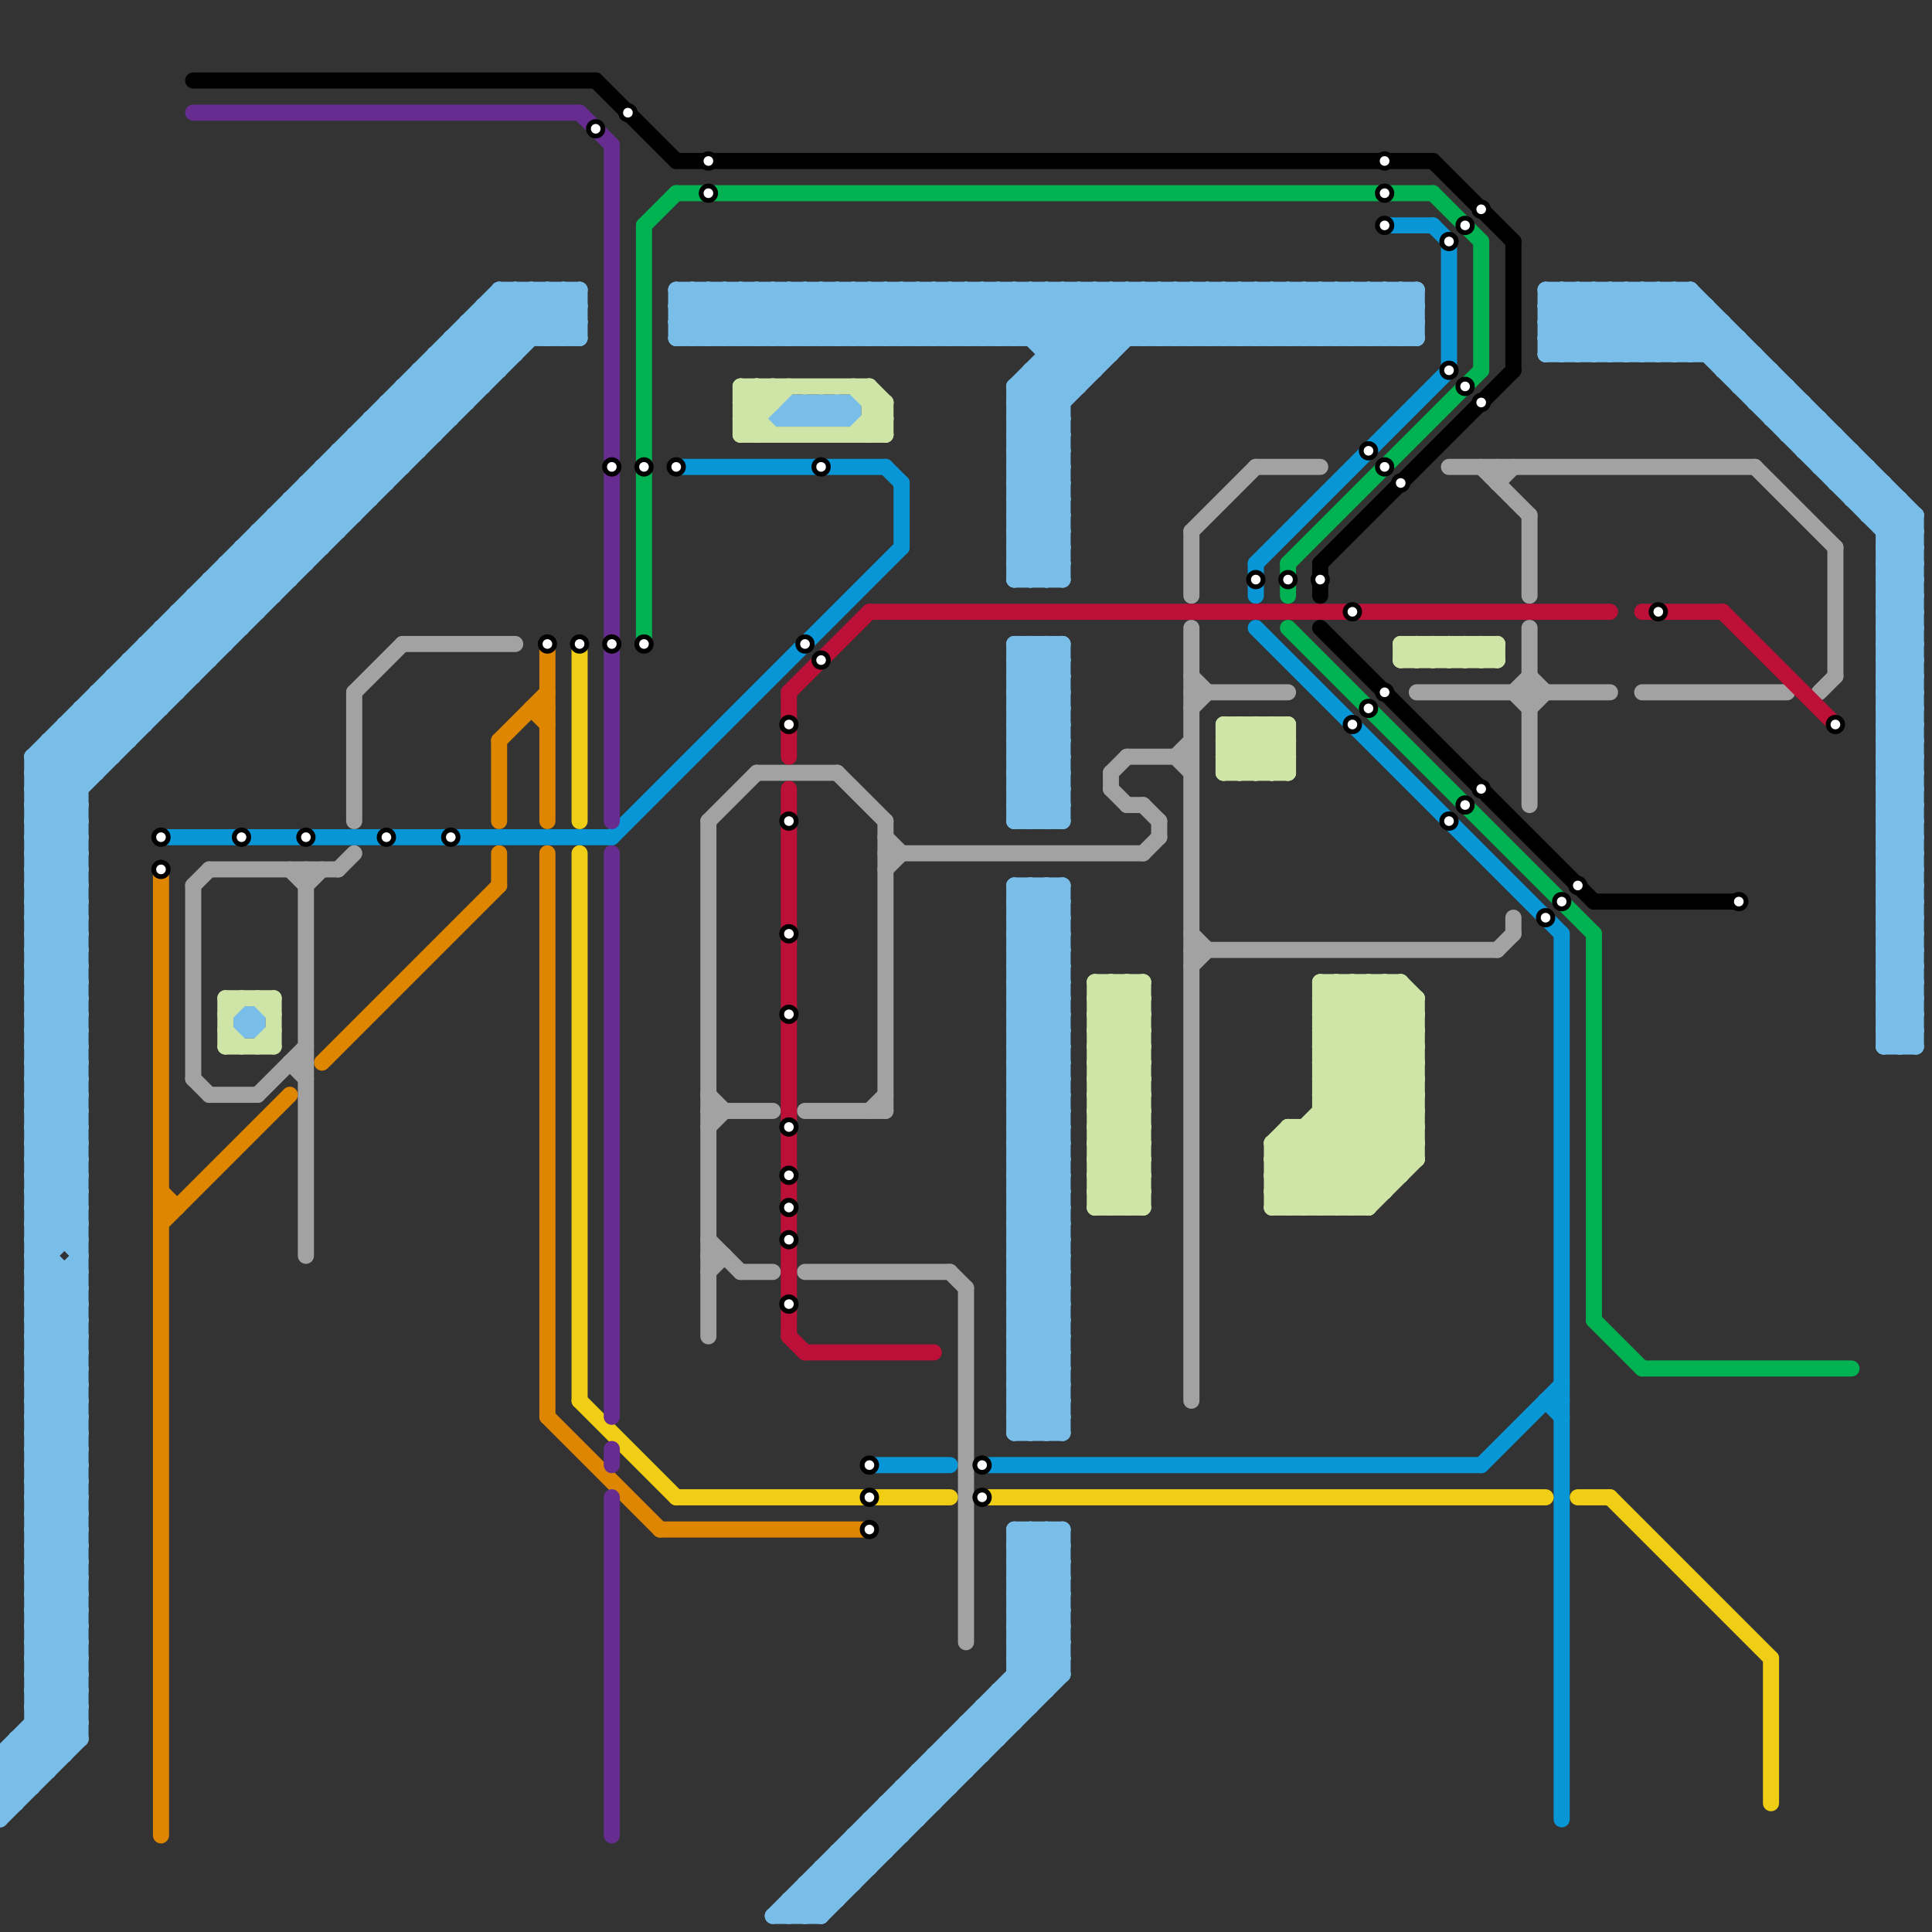 
<svg version="1.1" xmlns="http://www.w3.org/2000/svg" viewBox="0 0 120 120">
<rect x="0" y="0" width="120" height="120" fill="#333333" stroke="none"/>
<style>text { font: 1px Helvetica; font-weight: 600; white-space: pre; dominant-baseline: central; } line { stroke-width: 1; fill: none; stroke-linecap: round; stroke-linejoin: round; } .c0 { stroke: #79bde9 } .c1 { stroke: #df8600 } .c2 { stroke: #0896d7 } .c3 { stroke: #a2a2a2 } .c4 { stroke: #bd1038 } .c5 { stroke: #000000 } .c6 { stroke: #00b251 } .c7 { stroke: #f0ce15 } .c8 { stroke: #662c90 } .c9 { stroke: #cfe4a7 }</style><defs><g id="wm-xf"><circle r="1.2" fill="#000"/><circle r="0.9" fill="#fff"/><circle r="0.6" fill="#000"/><circle r="0.3" fill="#fff"/></g><g id="wm"><circle r="0.6" fill="#000"/><circle r="0.3" fill="#fff"/></g></defs><line class="c0" x1="117" y1="57" x2="119" y2="57"/><line class="c0" x1="53" y1="115" x2="54" y2="116"/><line class="c0" x1="2" y1="90" x2="5" y2="87"/><line class="c0" x1="63" y1="45" x2="66" y2="42"/><line class="c0" x1="63" y1="55" x2="63" y2="89"/><line class="c0" x1="57" y1="18" x2="60" y2="21"/><line class="c0" x1="63" y1="47" x2="66" y2="44"/><line class="c0" x1="64" y1="18" x2="68" y2="22"/><line class="c0" x1="117" y1="48" x2="119" y2="48"/><line class="c0" x1="49" y1="21" x2="52" y2="18"/><line class="c0" x1="2" y1="73" x2="5" y2="70"/><line class="c0" x1="2" y1="75" x2="5" y2="72"/><line class="c0" x1="2" y1="77" x2="5" y2="80"/><line class="c0" x1="63" y1="40" x2="66" y2="43"/><line class="c0" x1="63" y1="103" x2="66" y2="100"/><line class="c0" x1="2" y1="79" x2="5" y2="82"/><line class="c0" x1="57" y1="21" x2="60" y2="18"/><line class="c0" x1="63" y1="42" x2="66" y2="45"/><line class="c0" x1="6" y1="44" x2="8" y2="46"/><line class="c0" x1="64" y1="23" x2="64" y2="36"/><line class="c0" x1="63" y1="57" x2="65" y2="55"/><line class="c0" x1="50" y1="25" x2="50" y2="26"/><line class="c0" x1="63" y1="35" x2="66" y2="35"/><line class="c0" x1="2" y1="60" x2="5" y2="63"/><line class="c0" x1="63" y1="27" x2="66" y2="27"/><line class="c0" x1="2" y1="62" x2="5" y2="65"/><line class="c0" x1="63" y1="29" x2="66" y2="29"/><line class="c0" x1="25" y1="24" x2="25" y2="29"/><line class="c0" x1="84" y1="18" x2="84" y2="21"/><line class="c0" x1="52" y1="21" x2="55" y2="18"/><line class="c0" x1="117" y1="49" x2="119" y2="47"/><line class="c0" x1="78" y1="18" x2="78" y2="21"/><line class="c0" x1="52" y1="25" x2="52" y2="26"/><line class="c0" x1="117" y1="51" x2="119" y2="49"/><line class="c0" x1="2" y1="106" x2="4" y2="108"/><line class="c0" x1="17" y1="32" x2="19" y2="34"/><line class="c0" x1="63" y1="18" x2="68" y2="23"/><line class="c0" x1="63" y1="78" x2="66" y2="81"/><line class="c0" x1="75" y1="18" x2="78" y2="21"/><line class="c0" x1="50" y1="18" x2="53" y2="21"/><line class="c0" x1="2" y1="63" x2="5" y2="60"/><line class="c0" x1="104" y1="22" x2="106" y2="20"/><line class="c0" x1="110" y1="26" x2="113" y2="26"/><line class="c0" x1="116" y1="31" x2="117" y2="30"/><line class="c0" x1="23" y1="26" x2="28" y2="26"/><line class="c0" x1="80" y1="18" x2="80" y2="21"/><line class="c0" x1="2" y1="98" x2="5" y2="101"/><line class="c0" x1="63" y1="61" x2="66" y2="64"/><line class="c0" x1="63" y1="65" x2="66" y2="65"/><line class="c0" x1="2" y1="100" x2="5" y2="103"/><line class="c0" x1="55" y1="18" x2="55" y2="21"/><line class="c0" x1="63" y1="67" x2="66" y2="67"/><line class="c0" x1="2" y1="52" x2="36" y2="18"/><line class="c0" x1="52" y1="18" x2="55" y2="21"/><line class="c0" x1="63" y1="63" x2="66" y2="66"/><line class="c0" x1="63" y1="102" x2="66" y2="99"/><line class="c0" x1="16" y1="63" x2="16" y2="64"/><line class="c0" x1="0" y1="111" x2="2" y2="111"/><line class="c0" x1="107" y1="23" x2="110" y2="23"/><line class="c0" x1="118" y1="31" x2="118" y2="65"/><line class="c0" x1="8" y1="41" x2="10" y2="43"/><line class="c0" x1="2" y1="93" x2="5" y2="93"/><line class="c0" x1="2" y1="95" x2="5" y2="95"/><line class="c0" x1="63" y1="60" x2="66" y2="57"/><line class="c0" x1="63" y1="62" x2="66" y2="59"/><line class="c0" x1="63" y1="64" x2="66" y2="61"/><line class="c0" x1="115" y1="30" x2="116" y2="29"/><line class="c0" x1="14" y1="36" x2="16" y2="38"/><line class="c0" x1="0" y1="109" x2="0" y2="113"/><line class="c0" x1="63" y1="99" x2="66" y2="102"/><line class="c0" x1="63" y1="101" x2="66" y2="104"/><line class="c0" x1="52" y1="115" x2="55" y2="115"/><line class="c0" x1="13" y1="36" x2="15" y2="38"/><line class="c0" x1="117" y1="33" x2="119" y2="33"/><line class="c0" x1="50" y1="117" x2="51" y2="118"/><line class="c0" x1="17" y1="33" x2="19" y2="35"/><line class="c0" x1="117" y1="35" x2="119" y2="35"/><line class="c0" x1="2" y1="84" x2="5" y2="81"/><line class="c0" x1="4" y1="46" x2="6" y2="48"/><line class="c0" x1="2" y1="56" x2="5" y2="56"/><line class="c0" x1="33" y1="18" x2="33" y2="21"/><line class="c0" x1="58" y1="18" x2="58" y2="21"/><line class="c0" x1="117" y1="49" x2="119" y2="51"/><line class="c0" x1="117" y1="51" x2="119" y2="53"/><line class="c0" x1="63" y1="86" x2="66" y2="86"/><line class="c0" x1="19" y1="31" x2="21" y2="33"/><line class="c0" x1="63" y1="88" x2="66" y2="88"/><line class="c0" x1="56" y1="112" x2="57" y2="113"/><line class="c0" x1="102" y1="22" x2="105" y2="19"/><line class="c0" x1="57" y1="110" x2="60" y2="110"/><line class="c0" x1="60" y1="18" x2="60" y2="21"/><line class="c0" x1="112" y1="25" x2="112" y2="28"/><line class="c0" x1="61" y1="18" x2="67" y2="24"/><line class="c0" x1="59" y1="109" x2="60" y2="110"/><line class="c0" x1="63" y1="81" x2="66" y2="78"/><line class="c0" x1="65" y1="18" x2="69" y2="22"/><line class="c0" x1="63" y1="83" x2="66" y2="80"/><line class="c0" x1="7" y1="42" x2="7" y2="47"/><line class="c0" x1="2" y1="94" x2="5" y2="94"/><line class="c0" x1="96" y1="21" x2="97" y2="22"/><line class="c0" x1="66" y1="55" x2="66" y2="89"/><line class="c0" x1="117" y1="54" x2="119" y2="54"/><line class="c0" x1="58" y1="21" x2="61" y2="18"/><line class="c0" x1="108" y1="24" x2="109" y2="23"/><line class="c0" x1="117" y1="56" x2="119" y2="56"/><line class="c0" x1="102" y1="18" x2="119" y2="35"/><line class="c0" x1="63" y1="70" x2="66" y2="73"/><line class="c0" x1="5" y1="44" x2="10" y2="44"/><line class="c0" x1="2" y1="81" x2="5" y2="78"/><line class="c0" x1="63" y1="72" x2="66" y2="75"/><line class="c0" x1="2" y1="83" x2="5" y2="80"/><line class="c0" x1="54" y1="113" x2="55" y2="114"/><line class="c0" x1="64" y1="23" x2="68" y2="23"/><line class="c0" x1="60" y1="21" x2="63" y2="18"/><line class="c0" x1="2" y1="48" x2="6" y2="48"/><line class="c0" x1="86" y1="18" x2="86" y2="21"/><line class="c0" x1="52" y1="116" x2="53" y2="117"/><line class="c0" x1="96" y1="20" x2="98" y2="18"/><line class="c0" x1="56" y1="111" x2="57" y2="112"/><line class="c0" x1="53" y1="25" x2="53" y2="26"/><line class="c0" x1="2" y1="78" x2="5" y2="81"/><line class="c0" x1="63" y1="45" x2="66" y2="45"/><line class="c0" x1="2" y1="70" x2="5" y2="73"/><line class="c0" x1="2" y1="80" x2="5" y2="83"/><line class="c0" x1="63" y1="47" x2="66" y2="47"/><line class="c0" x1="63" y1="82" x2="66" y2="79"/><line class="c0" x1="81" y1="18" x2="81" y2="21"/><line class="c0" x1="117" y1="33" x2="118" y2="32"/><line class="c0" x1="117" y1="59" x2="119" y2="57"/><line class="c0" x1="117" y1="61" x2="119" y2="59"/><line class="c0" x1="78" y1="18" x2="81" y2="21"/><line class="c0" x1="2" y1="65" x2="5" y2="65"/><line class="c0" x1="63" y1="28" x2="66" y2="28"/><line class="c0" x1="2" y1="67" x2="5" y2="67"/><line class="c0" x1="63" y1="32" x2="66" y2="29"/><line class="c0" x1="63" y1="30" x2="66" y2="30"/><line class="c0" x1="63" y1="34" x2="66" y2="31"/><line class="c0" x1="109" y1="22" x2="109" y2="25"/><line class="c0" x1="80" y1="18" x2="83" y2="21"/><line class="c0" x1="48" y1="119" x2="66" y2="101"/><line class="c0" x1="63" y1="69" x2="66" y2="72"/><line class="c0" x1="29" y1="20" x2="36" y2="20"/><line class="c0" x1="55" y1="18" x2="58" y2="21"/><line class="c0" x1="117" y1="62" x2="119" y2="62"/><line class="c0" x1="2" y1="60" x2="5" y2="57"/><line class="c0" x1="63" y1="71" x2="66" y2="74"/><line class="c0" x1="2" y1="62" x2="5" y2="59"/><line class="c0" x1="15" y1="34" x2="17" y2="36"/><line class="c0" x1="63" y1="27" x2="66" y2="30"/><line class="c0" x1="63" y1="29" x2="66" y2="32"/><line class="c0" x1="2" y1="50" x2="34" y2="18"/><line class="c0" x1="0" y1="112" x2="5" y2="107"/><line class="c0" x1="116" y1="32" x2="117" y2="31"/><line class="c0" x1="2" y1="97" x2="5" y2="100"/><line class="c0" x1="71" y1="21" x2="74" y2="18"/><line class="c0" x1="103" y1="22" x2="106" y2="19"/><line class="c0" x1="2" y1="103" x2="5" y2="103"/><line class="c0" x1="2" y1="99" x2="5" y2="102"/><line class="c0" x1="63" y1="66" x2="66" y2="66"/><line class="c0" x1="2" y1="105" x2="5" y2="105"/><line class="c0" x1="2" y1="101" x2="5" y2="104"/><line class="c0" x1="0" y1="109" x2="4" y2="109"/><line class="c0" x1="63" y1="68" x2="66" y2="68"/><line class="c0" x1="110" y1="23" x2="110" y2="26"/><line class="c0" x1="20" y1="29" x2="25" y2="29"/><line class="c0" x1="108" y1="21" x2="108" y2="24"/><line class="c0" x1="9" y1="41" x2="11" y2="43"/><line class="c0" x1="34" y1="18" x2="34" y2="21"/><line class="c0" x1="73" y1="21" x2="76" y2="18"/><line class="c0" x1="2" y1="51" x2="5" y2="54"/><line class="c0" x1="63" y1="61" x2="66" y2="58"/><line class="c0" x1="24" y1="26" x2="26" y2="28"/><line class="c0" x1="2" y1="88" x2="5" y2="88"/><line class="c0" x1="74" y1="18" x2="74" y2="21"/><line class="c0" x1="63" y1="63" x2="66" y2="60"/><line class="c0" x1="117" y1="38" x2="119" y2="36"/><line class="c0" x1="2" y1="64" x2="5" y2="64"/><line class="c0" x1="36" y1="18" x2="36" y2="21"/><line class="c0" x1="117" y1="40" x2="119" y2="38"/><line class="c0" x1="10" y1="40" x2="12" y2="42"/><line class="c0" x1="14" y1="35" x2="16" y2="37"/><line class="c0" x1="63" y1="41" x2="64" y2="40"/><line class="c0" x1="63" y1="102" x2="66" y2="102"/><line class="c0" x1="33" y1="18" x2="36" y2="21"/><line class="c0" x1="117" y1="59" x2="119" y2="61"/><line class="c0" x1="63" y1="104" x2="66" y2="104"/><line class="c0" x1="117" y1="61" x2="119" y2="63"/><line class="c0" x1="76" y1="18" x2="76" y2="21"/><line class="c0" x1="73" y1="18" x2="76" y2="21"/><line class="c0" x1="117" y1="34" x2="119" y2="34"/><line class="c0" x1="4" y1="45" x2="6" y2="47"/><line class="c0" x1="117" y1="36" x2="119" y2="36"/><line class="c0" x1="103" y1="18" x2="119" y2="34"/><line class="c0" x1="63" y1="35" x2="64" y2="36"/><line class="c0" x1="63" y1="48" x2="66" y2="51"/><line class="c0" x1="2" y1="61" x2="5" y2="58"/><line class="c0" x1="63" y1="85" x2="66" y2="85"/><line class="c0" x1="15" y1="35" x2="17" y2="37"/><line class="c0" x1="63" y1="87" x2="66" y2="87"/><line class="c0" x1="19" y1="30" x2="21" y2="32"/><line class="c0" x1="0" y1="111" x2="5" y2="106"/><line class="c0" x1="9" y1="40" x2="14" y2="40"/><line class="c0" x1="0" y1="113" x2="5" y2="108"/><line class="c0" x1="109" y1="24" x2="110" y2="23"/><line class="c0" x1="77" y1="18" x2="77" y2="21"/><line class="c0" x1="59" y1="108" x2="60" y2="109"/><line class="c0" x1="24" y1="25" x2="29" y2="25"/><line class="c0" x1="15" y1="64" x2="16" y2="64"/><line class="c0" x1="11" y1="38" x2="16" y2="38"/><line class="c0" x1="2" y1="48" x2="5" y2="51"/><line class="c0" x1="2" y1="50" x2="5" y2="53"/><line class="c0" x1="84" y1="18" x2="87" y2="21"/><line class="c0" x1="63" y1="86" x2="66" y2="89"/><line class="c0" x1="1" y1="109" x2="2" y2="110"/><line class="c0" x1="57" y1="111" x2="58" y2="112"/><line class="c0" x1="26" y1="23" x2="31" y2="23"/><line class="c0" x1="117" y1="37" x2="119" y2="35"/><line class="c0" x1="117" y1="39" x2="119" y2="37"/><line class="c0" x1="117" y1="53" x2="119" y2="53"/><line class="c0" x1="108" y1="23" x2="109" y2="22"/><line class="c0" x1="117" y1="55" x2="119" y2="55"/><line class="c0" x1="2" y1="82" x2="5" y2="79"/><line class="c0" x1="2" y1="86" x2="5" y2="89"/><line class="c0" x1="87" y1="18" x2="87" y2="21"/><line class="c0" x1="2" y1="89" x2="5" y2="86"/><line class="c0" x1="54" y1="113" x2="54" y2="116"/><line class="c0" x1="32" y1="18" x2="32" y2="22"/><line class="c0" x1="52" y1="115" x2="53" y2="116"/><line class="c0" x1="97" y1="18" x2="97" y2="22"/><line class="c0" x1="63" y1="70" x2="66" y2="67"/><line class="c0" x1="65" y1="36" x2="66" y2="35"/><line class="c0" x1="63" y1="72" x2="66" y2="69"/><line class="c0" x1="109" y1="25" x2="110" y2="24"/><line class="c0" x1="81" y1="18" x2="84" y2="21"/><line class="c0" x1="2" y1="81" x2="5" y2="81"/><line class="c0" x1="117" y1="50" x2="119" y2="52"/><line class="c0" x1="2" y1="83" x2="5" y2="83"/><line class="c0" x1="63" y1="36" x2="66" y2="36"/><line class="c0" x1="79" y1="21" x2="82" y2="18"/><line class="c0" x1="96" y1="18" x2="96" y2="22"/><line class="c0" x1="15" y1="63" x2="16" y2="63"/><line class="c0" x1="100" y1="18" x2="104" y2="22"/><line class="c0" x1="63" y1="27" x2="72" y2="18"/><line class="c0" x1="112" y1="28" x2="115" y2="28"/><line class="c0" x1="117" y1="58" x2="119" y2="56"/><line class="c0" x1="117" y1="43" x2="119" y2="43"/><line class="c0" x1="117" y1="60" x2="119" y2="58"/><line class="c0" x1="2" y1="48" x2="32" y2="18"/><line class="c0" x1="98" y1="18" x2="98" y2="22"/><line class="c0" x1="2" y1="66" x2="5" y2="66"/><line class="c0" x1="2" y1="70" x2="5" y2="67"/><line class="c0" x1="63" y1="31" x2="66" y2="28"/><line class="c0" x1="63" y1="33" x2="66" y2="30"/><line class="c0" x1="81" y1="21" x2="84" y2="18"/><line class="c0" x1="64" y1="40" x2="66" y2="42"/><line class="c0" x1="63" y1="96" x2="66" y2="96"/><line class="c0" x1="114" y1="30" x2="117" y2="30"/><line class="c0" x1="117" y1="37" x2="119" y2="39"/><line class="c0" x1="117" y1="39" x2="119" y2="41"/><line class="c0" x1="74" y1="21" x2="77" y2="18"/><line class="c0" x1="2" y1="76" x2="3" y2="77"/><line class="c0" x1="42" y1="21" x2="88" y2="21"/><line class="c0" x1="111" y1="27" x2="114" y2="27"/><line class="c0" x1="65" y1="55" x2="65" y2="89"/><line class="c0" x1="63" y1="28" x2="66" y2="31"/><line class="c0" x1="20" y1="29" x2="20" y2="34"/><line class="c0" x1="76" y1="21" x2="79" y2="18"/><line class="c0" x1="63" y1="30" x2="66" y2="33"/><line class="c0" x1="2" y1="102" x2="5" y2="102"/><line class="c0" x1="2" y1="104" x2="5" y2="104"/><line class="c0" x1="96" y1="20" x2="107" y2="20"/><line class="c0" x1="63" y1="69" x2="66" y2="66"/><line class="c0" x1="63" y1="71" x2="66" y2="68"/><line class="c0" x1="52" y1="18" x2="52" y2="21"/><line class="c0" x1="49" y1="18" x2="52" y2="21"/><line class="c0" x1="62" y1="18" x2="67" y2="23"/><line class="c0" x1="54" y1="113" x2="57" y2="113"/><line class="c0" x1="74" y1="18" x2="77" y2="21"/><line class="c0" x1="27" y1="22" x2="29" y2="24"/><line class="c0" x1="44" y1="18" x2="44" y2="21"/><line class="c0" x1="117" y1="64" x2="119" y2="64"/><line class="c0" x1="2" y1="97" x2="5" y2="94"/><line class="c0" x1="2" y1="99" x2="5" y2="96"/><line class="c0" x1="56" y1="111" x2="59" y2="111"/><line class="c0" x1="105" y1="22" x2="107" y2="20"/><line class="c0" x1="2" y1="91" x2="5" y2="88"/><line class="c0" x1="2" y1="101" x2="5" y2="98"/><line class="c0" x1="76" y1="18" x2="79" y2="21"/><line class="c0" x1="15" y1="64" x2="16" y2="63"/><line class="c0" x1="25" y1="24" x2="27" y2="26"/><line class="c0" x1="63" y1="58" x2="66" y2="61"/><line class="c0" x1="68" y1="18" x2="68" y2="23"/><line class="c0" x1="63" y1="49" x2="65" y2="51"/><line class="c0" x1="117" y1="58" x2="119" y2="60"/><line class="c0" x1="117" y1="60" x2="119" y2="62"/><line class="c0" x1="59" y1="108" x2="62" y2="108"/><line class="c0" x1="16" y1="33" x2="21" y2="33"/><line class="c0" x1="66" y1="95" x2="66" y2="104"/><line class="c0" x1="113" y1="29" x2="114" y2="28"/><line class="c0" x1="61" y1="106" x2="64" y2="106"/><line class="c0" x1="9" y1="40" x2="9" y2="45"/><line class="c0" x1="116" y1="29" x2="116" y2="32"/><line class="c0" x1="63" y1="55" x2="66" y2="55"/><line class="c0" x1="2" y1="88" x2="5" y2="91"/><line class="c0" x1="2" y1="64" x2="5" y2="67"/><line class="c0" x1="63" y1="105" x2="64" y2="106"/><line class="c0" x1="24" y1="25" x2="24" y2="30"/><line class="c0" x1="70" y1="18" x2="70" y2="21"/><line class="c0" x1="11" y1="38" x2="11" y2="43"/><line class="c0" x1="0" y1="111" x2="1" y2="112"/><line class="c0" x1="63" y1="87" x2="65" y2="89"/><line class="c0" x1="3" y1="46" x2="5" y2="48"/><line class="c0" x1="54" y1="21" x2="57" y2="18"/><line class="c0" x1="51" y1="26" x2="52" y2="25"/><line class="c0" x1="26" y1="23" x2="26" y2="28"/><line class="c0" x1="2" y1="47" x2="5" y2="50"/><line class="c0" x1="2" y1="49" x2="5" y2="52"/><line class="c0" x1="2" y1="53" x2="5" y2="53"/><line class="c0" x1="117" y1="63" x2="119" y2="63"/><line class="c0" x1="63" y1="85" x2="66" y2="88"/><line class="c0" x1="2" y1="55" x2="5" y2="55"/><line class="c0" x1="117" y1="65" x2="119" y2="65"/><line class="c0" x1="42" y1="19" x2="44" y2="21"/><line class="c0" x1="63" y1="77" x2="66" y2="80"/><line class="c0" x1="57" y1="110" x2="58" y2="111"/><line class="c0" x1="63" y1="79" x2="66" y2="82"/><line class="c0" x1="22" y1="27" x2="27" y2="27"/><line class="c0" x1="8" y1="41" x2="13" y2="41"/><line class="c0" x1="63" y1="40" x2="63" y2="51"/><line class="c0" x1="66" y1="18" x2="66" y2="36"/><line class="c0" x1="49" y1="26" x2="50" y2="25"/><line class="c0" x1="31" y1="18" x2="34" y2="21"/><line class="c0" x1="117" y1="45" x2="119" y2="43"/><line class="c0" x1="63" y1="74" x2="66" y2="74"/><line class="c0" x1="63" y1="76" x2="66" y2="76"/><line class="c0" x1="2" y1="85" x2="5" y2="88"/><line class="c0" x1="2" y1="87" x2="5" y2="90"/><line class="c0" x1="104" y1="18" x2="104" y2="22"/><line class="c0" x1="52" y1="115" x2="52" y2="118"/><line class="c0" x1="49" y1="118" x2="49" y2="119"/><line class="c0" x1="2" y1="72" x2="5" y2="72"/><line class="c0" x1="2" y1="82" x2="5" y2="82"/><line class="c0" x1="63" y1="25" x2="70" y2="18"/><line class="c0" x1="2" y1="74" x2="5" y2="74"/><line class="c0" x1="63" y1="49" x2="66" y2="46"/><line class="c0" x1="1" y1="108" x2="1" y2="112"/><line class="c0" x1="2" y1="76" x2="5" y2="76"/><line class="c0" x1="3" y1="46" x2="3" y2="110"/><line class="c0" x1="113" y1="26" x2="113" y2="29"/><line class="c0" x1="117" y1="42" x2="119" y2="42"/><line class="c0" x1="96" y1="22" x2="109" y2="22"/><line class="c0" x1="51" y1="116" x2="52" y2="117"/><line class="c0" x1="117" y1="44" x2="119" y2="44"/><line class="c0" x1="21" y1="29" x2="23" y2="31"/><line class="c0" x1="2" y1="69" x2="5" y2="66"/><line class="c0" x1="2" y1="71" x2="5" y2="68"/><line class="c0" x1="115" y1="28" x2="115" y2="31"/><line class="c0" x1="45" y1="18" x2="45" y2="21"/><line class="c0" x1="61" y1="107" x2="62" y2="108"/><line class="c0" x1="23" y1="27" x2="25" y2="29"/><line class="c0" x1="42" y1="21" x2="45" y2="18"/><line class="c0" x1="63" y1="73" x2="66" y2="73"/><line class="c0" x1="63" y1="75" x2="66" y2="75"/><line class="c0" x1="77" y1="18" x2="80" y2="21"/><line class="c0" x1="47" y1="18" x2="47" y2="21"/><line class="c0" x1="50" y1="21" x2="53" y2="18"/><line class="c0" x1="2" y1="58" x2="5" y2="61"/><line class="c0" x1="44" y1="21" x2="47" y2="18"/><line class="c0" x1="63" y1="25" x2="66" y2="25"/><line class="c0" x1="107" y1="23" x2="108" y2="22"/><line class="c0" x1="28" y1="22" x2="30" y2="24"/><line class="c0" x1="117" y1="47" x2="119" y2="45"/><line class="c0" x1="96" y1="19" x2="99" y2="22"/><line class="c0" x1="63" y1="56" x2="64" y2="55"/><line class="c0" x1="50" y1="25" x2="51" y2="26"/><line class="c0" x1="18" y1="31" x2="20" y2="33"/><line class="c0" x1="117" y1="41" x2="119" y2="41"/><line class="c0" x1="2" y1="92" x2="5" y2="89"/><line class="c0" x1="45" y1="21" x2="48" y2="18"/><line class="c0" x1="71" y1="18" x2="71" y2="21"/><line class="c0" x1="16" y1="33" x2="16" y2="38"/><line class="c0" x1="21" y1="28" x2="23" y2="30"/><line class="c0" x1="52" y1="25" x2="53" y2="26"/><line class="c0" x1="2" y1="68" x2="5" y2="65"/><line class="c0" x1="2" y1="96" x2="5" y2="99"/><line class="c0" x1="63" y1="57" x2="66" y2="60"/><line class="c0" x1="86" y1="21" x2="88" y2="19"/><line class="c0" x1="117" y1="50" x2="119" y2="50"/><line class="c0" x1="53" y1="114" x2="56" y2="114"/><line class="c0" x1="2" y1="80" x2="3" y2="79"/><line class="c0" x1="63" y1="59" x2="66" y2="62"/><line class="c0" x1="63" y1="98" x2="66" y2="95"/><line class="c0" x1="12" y1="37" x2="17" y2="37"/><line class="c0" x1="63" y1="100" x2="66" y2="97"/><line class="c0" x1="72" y1="21" x2="75" y2="18"/><line class="c0" x1="23" y1="26" x2="25" y2="28"/><line class="c0" x1="73" y1="18" x2="73" y2="21"/><line class="c0" x1="113" y1="28" x2="114" y2="27"/><line class="c0" x1="70" y1="18" x2="73" y2="21"/><line class="c0" x1="2" y1="91" x2="5" y2="91"/><line class="c0" x1="63" y1="44" x2="66" y2="44"/><line class="c0" x1="45" y1="18" x2="48" y2="21"/><line class="c0" x1="63" y1="46" x2="66" y2="46"/><line class="c0" x1="50" y1="26" x2="51" y2="25"/><line class="c0" x1="32" y1="18" x2="35" y2="21"/><line class="c0" x1="63" y1="104" x2="64" y2="105"/><line class="c0" x1="2" y1="57" x2="5" y2="60"/><line class="c0" x1="65" y1="40" x2="66" y2="41"/><line class="c0" x1="2" y1="59" x2="5" y2="62"/><line class="c0" x1="58" y1="109" x2="61" y2="109"/><line class="c0" x1="63" y1="95" x2="66" y2="98"/><line class="c0" x1="63" y1="97" x2="66" y2="100"/><line class="c0" x1="47" y1="18" x2="50" y2="21"/><line class="c0" x1="66" y1="40" x2="66" y2="51"/><line class="c0" x1="52" y1="26" x2="53" y2="25"/><line class="c0" x1="117" y1="46" x2="119" y2="44"/><line class="c0" x1="22" y1="27" x2="22" y2="32"/><line class="c0" x1="63" y1="43" x2="66" y2="40"/><line class="c0" x1="60" y1="107" x2="63" y2="107"/><line class="c0" x1="8" y1="41" x2="8" y2="46"/><line class="c0" x1="2" y1="52" x2="5" y2="52"/><line class="c0" x1="2" y1="54" x2="5" y2="54"/><line class="c0" x1="65" y1="23" x2="66" y2="24"/><line class="c0" x1="117" y1="47" x2="119" y2="49"/><line class="c0" x1="105" y1="18" x2="105" y2="22"/><line class="c0" x1="5" y1="45" x2="7" y2="47"/><line class="c0" x1="63" y1="84" x2="66" y2="84"/><line class="c0" x1="63" y1="80" x2="66" y2="83"/><line class="c0" x1="63" y1="56" x2="66" y2="59"/><line class="c0" x1="57" y1="110" x2="57" y2="113"/><line class="c0" x1="63" y1="97" x2="65" y2="95"/><line class="c0" x1="8" y1="42" x2="10" y2="44"/><line class="c0" x1="6" y1="43" x2="11" y2="43"/><line class="c0" x1="42" y1="18" x2="42" y2="21"/><line class="c0" x1="63" y1="77" x2="66" y2="74"/><line class="c0" x1="58" y1="18" x2="61" y2="21"/><line class="c0" x1="63" y1="79" x2="66" y2="76"/><line class="c0" x1="1" y1="108" x2="5" y2="108"/><line class="c0" x1="2" y1="90" x2="5" y2="90"/><line class="c0" x1="53" y1="18" x2="53" y2="21"/><line class="c0" x1="34" y1="21" x2="36" y2="19"/><line class="c0" x1="49" y1="25" x2="53" y2="25"/><line class="c0" x1="4" y1="45" x2="9" y2="45"/><line class="c0" x1="60" y1="18" x2="63" y2="21"/><line class="c0" x1="46" y1="18" x2="46" y2="21"/><line class="c0" x1="117" y1="52" x2="119" y2="52"/><line class="c0" x1="2" y1="73" x2="5" y2="73"/><line class="c0" x1="2" y1="77" x2="5" y2="74"/><line class="c0" x1="69" y1="18" x2="69" y2="22"/><line class="c0" x1="2" y1="75" x2="5" y2="75"/><line class="c0" x1="2" y1="79" x2="5" y2="76"/><line class="c0" x1="61" y1="18" x2="61" y2="21"/><line class="c0" x1="63" y1="103" x2="66" y2="103"/><line class="c0" x1="48" y1="18" x2="48" y2="21"/><line class="c0" x1="117" y1="46" x2="119" y2="48"/><line class="c0" x1="51" y1="117" x2="52" y2="118"/><line class="c0" x1="51" y1="116" x2="51" y2="119"/><line class="c0" x1="2" y1="72" x2="5" y2="75"/><line class="c0" x1="42" y1="19" x2="43" y2="18"/><line class="c0" x1="2" y1="74" x2="5" y2="77"/><line class="c0" x1="53" y1="21" x2="56" y2="18"/><line class="c0" x1="63" y1="41" x2="66" y2="41"/><line class="c0" x1="79" y1="18" x2="79" y2="21"/><line class="c0" x1="47" y1="21" x2="50" y2="18"/><line class="c0" x1="61" y1="106" x2="62" y2="107"/><line class="c0" x1="3" y1="47" x2="5" y2="49"/><line class="c0" x1="63" y1="78" x2="66" y2="75"/><line class="c0" x1="110" y1="25" x2="111" y2="24"/><line class="c0" x1="42" y1="18" x2="45" y2="21"/><line class="c0" x1="117" y1="57" x2="119" y2="55"/><line class="c0" x1="96" y1="20" x2="98" y2="22"/><line class="c0" x1="2" y1="63" x2="5" y2="63"/><line class="c0" x1="87" y1="21" x2="88" y2="20"/><line class="c0" x1="63" y1="26" x2="66" y2="26"/><line class="c0" x1="2" y1="106" x2="5" y2="103"/><line class="c0" x1="107" y1="22" x2="108" y2="21"/><line class="c0" x1="53" y1="18" x2="56" y2="21"/><line class="c0" x1="2" y1="98" x2="5" y2="95"/><line class="c0" x1="64" y1="51" x2="66" y2="49"/><line class="c0" x1="2" y1="100" x2="5" y2="97"/><line class="c0" x1="63" y1="73" x2="66" y2="76"/><line class="c0" x1="29" y1="20" x2="29" y2="25"/><line class="c0" x1="71" y1="18" x2="74" y2="21"/><line class="c0" x1="96" y1="19" x2="106" y2="19"/><line class="c0" x1="117" y1="48" x2="119" y2="46"/><line class="c0" x1="63" y1="65" x2="66" y2="68"/><line class="c0" x1="63" y1="67" x2="66" y2="70"/><line class="c0" x1="63" y1="75" x2="66" y2="78"/><line class="c0" x1="46" y1="18" x2="49" y2="21"/><line class="c0" x1="2" y1="58" x2="5" y2="55"/><line class="c0" x1="63" y1="21" x2="66" y2="18"/><line class="c0" x1="100" y1="22" x2="104" y2="18"/><line class="c0" x1="49" y1="119" x2="66" y2="102"/><line class="c0" x1="12" y1="37" x2="12" y2="42"/><line class="c0" x1="2" y1="93" x2="5" y2="96"/><line class="c0" x1="0" y1="110" x2="5" y2="105"/><line class="c0" x1="63" y1="60" x2="66" y2="60"/><line class="c0" x1="2" y1="95" x2="5" y2="98"/><line class="c0" x1="63" y1="62" x2="66" y2="62"/><line class="c0" x1="48" y1="18" x2="51" y2="21"/><line class="c0" x1="5" y1="44" x2="5" y2="108"/><line class="c0" x1="63" y1="64" x2="66" y2="64"/><line class="c0" x1="96" y1="18" x2="105" y2="18"/><line class="c0" x1="64" y1="89" x2="66" y2="87"/><line class="c0" x1="63" y1="99" x2="66" y2="96"/><line class="c0" x1="63" y1="101" x2="66" y2="98"/><line class="c0" x1="51" y1="116" x2="54" y2="116"/><line class="c0" x1="2" y1="92" x2="5" y2="92"/><line class="c0" x1="105" y1="18" x2="119" y2="32"/><line class="c0" x1="2" y1="84" x2="5" y2="84"/><line class="c0" x1="63" y1="59" x2="66" y2="56"/><line class="c0" x1="20" y1="29" x2="22" y2="31"/><line class="c0" x1="2" y1="68" x2="5" y2="68"/><line class="c0" x1="63" y1="51" x2="66" y2="48"/><line class="c0" x1="117" y1="32" x2="118" y2="31"/><line class="c0" x1="2" y1="56" x2="5" y2="59"/><line class="c0" x1="63" y1="96" x2="64" y2="95"/><line class="c0" x1="11" y1="39" x2="13" y2="41"/><line class="c0" x1="63" y1="98" x2="66" y2="98"/><line class="c0" x1="117" y1="57" x2="119" y2="59"/><line class="c0" x1="49" y1="118" x2="52" y2="118"/><line class="c0" x1="63" y1="100" x2="66" y2="100"/><line class="c0" x1="96" y1="19" x2="97" y2="18"/><line class="c0" x1="63" y1="44" x2="66" y2="47"/><line class="c0" x1="63" y1="46" x2="66" y2="49"/><line class="c0" x1="2" y1="57" x2="5" y2="54"/><line class="c0" x1="117" y1="38" x2="119" y2="40"/><line class="c0" x1="2" y1="59" x2="5" y2="56"/><line class="c0" x1="62" y1="105" x2="63" y2="106"/><line class="c0" x1="27" y1="22" x2="32" y2="22"/><line class="c0" x1="63" y1="81" x2="66" y2="81"/><line class="c0" x1="5" y1="44" x2="7" y2="46"/><line class="c0" x1="63" y1="83" x2="66" y2="83"/><line class="c0" x1="43" y1="21" x2="46" y2="18"/><line class="c0" x1="42" y1="20" x2="43" y2="21"/><line class="c0" x1="6" y1="43" x2="6" y2="48"/><line class="c0" x1="63" y1="89" x2="66" y2="86"/><line class="c0" x1="66" y1="18" x2="69" y2="21"/><line class="c0" x1="42" y1="20" x2="88" y2="20"/><line class="c0" x1="2" y1="94" x2="5" y2="97"/><line class="c0" x1="99" y1="18" x2="103" y2="22"/><line class="c0" x1="49" y1="25" x2="49" y2="26"/><line class="c0" x1="10" y1="39" x2="15" y2="39"/><line class="c0" x1="68" y1="18" x2="71" y2="21"/><line class="c0" x1="63" y1="80" x2="66" y2="77"/><line class="c0" x1="101" y1="18" x2="105" y2="22"/><line class="c0" x1="55" y1="112" x2="58" y2="112"/><line class="c0" x1="64" y1="36" x2="66" y2="34"/><line class="c0" x1="55" y1="21" x2="58" y2="18"/><line class="c0" x1="53" y1="114" x2="54" y2="115"/><line class="c0" x1="117" y1="35" x2="119" y2="33"/><line class="c0" x1="51" y1="18" x2="51" y2="21"/><line class="c0" x1="117" y1="49" x2="119" y2="49"/><line class="c0" x1="117" y1="51" x2="119" y2="51"/><line class="c0" x1="117" y1="30" x2="117" y2="65"/><line class="c0" x1="2" y1="47" x2="7" y2="47"/><line class="c0" x1="64" y1="40" x2="64" y2="51"/><line class="c0" x1="64" y1="55" x2="64" y2="89"/><line class="c0" x1="2" y1="78" x2="5" y2="75"/><line class="c0" x1="46" y1="21" x2="49" y2="18"/><line class="c0" x1="63" y1="45" x2="66" y2="48"/><line class="c0" x1="96" y1="21" x2="108" y2="21"/><line class="c0" x1="63" y1="47" x2="66" y2="50"/><line class="c0" x1="79" y1="18" x2="82" y2="21"/><line class="c0" x1="63" y1="103" x2="65" y2="105"/><line class="c0" x1="63" y1="82" x2="66" y2="82"/><line class="c0" x1="35" y1="18" x2="36" y2="19"/><line class="c0" x1="2" y1="73" x2="5" y2="76"/><line class="c0" x1="28" y1="21" x2="36" y2="21"/><line class="c0" x1="63" y1="40" x2="66" y2="40"/><line class="c0" x1="99" y1="22" x2="103" y2="18"/><line class="c0" x1="63" y1="32" x2="66" y2="32"/><line class="c0" x1="63" y1="42" x2="66" y2="42"/><line class="c0" x1="2" y1="65" x2="5" y2="68"/><line class="c0" x1="63" y1="34" x2="66" y2="34"/><line class="c0" x1="2" y1="67" x2="5" y2="70"/><line class="c0" x1="28" y1="21" x2="28" y2="26"/><line class="c0" x1="2" y1="75" x2="5" y2="78"/><line class="c0" x1="50" y1="117" x2="50" y2="119"/><line class="c0" x1="51" y1="25" x2="51" y2="26"/><line class="c0" x1="117" y1="54" x2="119" y2="52"/><line class="c0" x1="82" y1="18" x2="82" y2="21"/><line class="c0" x1="117" y1="56" x2="119" y2="54"/><line class="c0" x1="1" y1="108" x2="3" y2="110"/><line class="c0" x1="2" y1="60" x2="5" y2="60"/><line class="c0" x1="30" y1="19" x2="30" y2="24"/><line class="c0" x1="2" y1="62" x2="5" y2="62"/><line class="c0" x1="63" y1="29" x2="66" y2="26"/><line class="c0" x1="117" y1="35" x2="119" y2="37"/><line class="c0" x1="2" y1="103" x2="5" y2="106"/><line class="c0" x1="63" y1="66" x2="66" y2="69"/><line class="c0" x1="2" y1="105" x2="5" y2="108"/><line class="c0" x1="51" y1="18" x2="54" y2="21"/><line class="c0" x1="63" y1="68" x2="66" y2="71"/><line class="c0" x1="2" y1="47" x2="31" y2="18"/><line class="c0" x1="16" y1="34" x2="18" y2="36"/><line class="c0" x1="0" y1="109" x2="5" y2="104"/><line class="c0" x1="2" y1="98" x2="5" y2="98"/><line class="c0" x1="63" y1="61" x2="66" y2="61"/><line class="c0" x1="2" y1="100" x2="5" y2="100"/><line class="c0" x1="63" y1="65" x2="66" y2="62"/><line class="c0" x1="63" y1="63" x2="66" y2="63"/><line class="c0" x1="63" y1="67" x2="66" y2="64"/><line class="c0" x1="117" y1="48" x2="119" y2="50"/><line class="c0" x1="17" y1="32" x2="22" y2="32"/><line class="c0" x1="51" y1="21" x2="54" y2="18"/><line class="c0" x1="18" y1="32" x2="20" y2="34"/><line class="c0" x1="9" y1="40" x2="11" y2="42"/><line class="c0" x1="62" y1="105" x2="65" y2="105"/><line class="c0" x1="56" y1="111" x2="56" y2="114"/><line class="c0" x1="63" y1="48" x2="66" y2="45"/><line class="c0" x1="67" y1="18" x2="70" y2="21"/><line class="c0" x1="63" y1="50" x2="66" y2="47"/><line class="c0" x1="20" y1="30" x2="22" y2="32"/><line class="c0" x1="7" y1="43" x2="9" y2="45"/><line class="c0" x1="11" y1="38" x2="13" y2="40"/><line class="c0" x1="2" y1="61" x2="5" y2="61"/><line class="c0" x1="117" y1="54" x2="119" y2="56"/><line class="c0" x1="117" y1="62" x2="119" y2="60"/><line class="c0" x1="117" y1="56" x2="119" y2="58"/><line class="c0" x1="59" y1="108" x2="59" y2="111"/><line class="c0" x1="63" y1="99" x2="66" y2="99"/><line class="c0" x1="63" y1="101" x2="66" y2="101"/><line class="c0" x1="35" y1="21" x2="36" y2="20"/><line class="c0" x1="72" y1="18" x2="72" y2="21"/><line class="c0" x1="63" y1="95" x2="63" y2="107"/><line class="c0" x1="22" y1="28" x2="24" y2="30"/><line class="c0" x1="26" y1="23" x2="28" y2="25"/><line class="c0" x1="69" y1="18" x2="72" y2="21"/><line class="c0" x1="118" y1="65" x2="119" y2="64"/><line class="c0" x1="61" y1="106" x2="61" y2="109"/><line class="c0" x1="115" y1="31" x2="118" y2="31"/><line class="c0" x1="2" y1="56" x2="5" y2="53"/><line class="c0" x1="2" y1="84" x2="5" y2="87"/><line class="c0" x1="63" y1="51" x2="66" y2="51"/><line class="c0" x1="58" y1="109" x2="59" y2="110"/><line class="c0" x1="62" y1="106" x2="63" y2="107"/><line class="c0" x1="16" y1="33" x2="18" y2="35"/><line class="c0" x1="63" y1="86" x2="66" y2="83"/><line class="c0" x1="18" y1="31" x2="23" y2="31"/><line class="c0" x1="63" y1="88" x2="66" y2="85"/><line class="c0" x1="64" y1="95" x2="66" y2="97"/><line class="c0" x1="10" y1="39" x2="10" y2="44"/><line class="c0" x1="60" y1="107" x2="61" y2="108"/><line class="c0" x1="119" y1="32" x2="119" y2="65"/><line class="c0" x1="63" y1="42" x2="65" y2="40"/><line class="c0" x1="21" y1="28" x2="26" y2="28"/><line class="c0" x1="2" y1="61" x2="5" y2="64"/><line class="c0" x1="117" y1="59" x2="119" y2="59"/><line class="c0" x1="62" y1="21" x2="65" y2="18"/><line class="c0" x1="88" y1="18" x2="88" y2="21"/><line class="c0" x1="117" y1="61" x2="119" y2="61"/><line class="c0" x1="63" y1="18" x2="63" y2="21"/><line class="c0" x1="56" y1="21" x2="59" y2="18"/><line class="c0" x1="2" y1="94" x2="5" y2="91"/><line class="c0" x1="54" y1="114" x2="55" y2="115"/><line class="c0" x1="2" y1="86" x2="5" y2="83"/><line class="c0" x1="117" y1="34" x2="119" y2="32"/><line class="c0" x1="117" y1="36" x2="119" y2="34"/><line class="c0" x1="2" y1="89" x2="5" y2="89"/><line class="c0" x1="0" y1="112" x2="1" y2="112"/><line class="c0" x1="53" y1="114" x2="53" y2="117"/><line class="c0" x1="64" y1="21" x2="67" y2="18"/><line class="c0" x1="82" y1="21" x2="85" y2="18"/><line class="c0" x1="55" y1="113" x2="56" y2="114"/><line class="c0" x1="63" y1="70" x2="66" y2="70"/><line class="c0" x1="117" y1="62" x2="119" y2="64"/><line class="c0" x1="63" y1="72" x2="66" y2="72"/><line class="c0" x1="2" y1="81" x2="5" y2="84"/><line class="c0" x1="83" y1="18" x2="83" y2="21"/><line class="c0" x1="2" y1="83" x2="5" y2="86"/><line class="c0" x1="58" y1="110" x2="59" y2="111"/><line class="c0" x1="63" y1="102" x2="65" y2="104"/><line class="c0" x1="49" y1="118" x2="50" y2="119"/><line class="c0" x1="97" y1="18" x2="101" y2="22"/><line class="c0" x1="117" y1="40" x2="119" y2="42"/><line class="c0" x1="117" y1="45" x2="119" y2="47"/><line class="c0" x1="85" y1="18" x2="85" y2="21"/><line class="c0" x1="82" y1="18" x2="85" y2="21"/><line class="c0" x1="63" y1="31" x2="66" y2="31"/><line class="c0" x1="2" y1="70" x2="5" y2="70"/><line class="c0" x1="2" y1="80" x2="5" y2="80"/><line class="c0" x1="63" y1="33" x2="66" y2="33"/><line class="c0" x1="2" y1="66" x2="5" y2="69"/><line class="c0" x1="96" y1="18" x2="100" y2="22"/><line class="c0" x1="63" y1="96" x2="66" y2="99"/><line class="c0" x1="117" y1="53" x2="119" y2="51"/><line class="c0" x1="117" y1="38" x2="119" y2="38"/><line class="c0" x1="117" y1="55" x2="119" y2="53"/><line class="c0" x1="63" y1="82" x2="66" y2="85"/><line class="c0" x1="117" y1="40" x2="119" y2="40"/><line class="c0" x1="77" y1="21" x2="80" y2="18"/><line class="c0" x1="104" y1="18" x2="119" y2="33"/><line class="c0" x1="98" y1="18" x2="102" y2="22"/><line class="c0" x1="2" y1="65" x2="5" y2="62"/><line class="c0" x1="0" y1="110" x2="3" y2="110"/><line class="c0" x1="2" y1="67" x2="5" y2="64"/><line class="c0" x1="114" y1="27" x2="114" y2="30"/><line class="c0" x1="63" y1="24" x2="69" y2="18"/><line class="c0" x1="63" y1="30" x2="66" y2="27"/><line class="c0" x1="63" y1="32" x2="66" y2="35"/><line class="c0" x1="117" y1="34" x2="119" y2="36"/><line class="c0" x1="44" y1="18" x2="47" y2="21"/><line class="c0" x1="27" y1="22" x2="27" y2="27"/><line class="c0" x1="2" y1="102" x2="5" y2="105"/><line class="c0" x1="106" y1="19" x2="106" y2="22"/><line class="c0" x1="63" y1="69" x2="66" y2="69"/><line class="c0" x1="75" y1="21" x2="78" y2="18"/><line class="c0" x1="2" y1="104" x2="5" y2="107"/><line class="c0" x1="63" y1="71" x2="66" y2="71"/><line class="c0" x1="65" y1="22" x2="69" y2="22"/><line class="c0" x1="117" y1="36" x2="119" y2="38"/><line class="c0" x1="106" y1="22" x2="107" y2="21"/><line class="c0" x1="12" y1="38" x2="14" y2="40"/><line class="c0" x1="17" y1="32" x2="17" y2="37"/><line class="c0" x1="2" y1="97" x2="5" y2="97"/><line class="c0" x1="2" y1="99" x2="5" y2="99"/><line class="c0" x1="2" y1="103" x2="5" y2="100"/><line class="c0" x1="2" y1="101" x2="5" y2="101"/><line class="c0" x1="2" y1="105" x2="5" y2="102"/><line class="c0" x1="63" y1="66" x2="66" y2="63"/><line class="c0" x1="13" y1="36" x2="18" y2="36"/><line class="c0" x1="63" y1="58" x2="66" y2="55"/><line class="c0" x1="63" y1="68" x2="66" y2="65"/><line class="c0" x1="117" y1="43" x2="119" y2="41"/><line class="c0" x1="27" y1="23" x2="29" y2="25"/><line class="c0" x1="2" y1="51" x2="5" y2="51"/><line class="c0" x1="15" y1="34" x2="20" y2="34"/><line class="c0" x1="72" y1="18" x2="75" y2="21"/><line class="c0" x1="117" y1="37" x2="119" y2="37"/><line class="c0" x1="51" y1="119" x2="66" y2="104"/><line class="c0" x1="117" y1="39" x2="119" y2="39"/><line class="c0" x1="2" y1="88" x2="5" y2="85"/><line class="c0" x1="7" y1="42" x2="9" y2="44"/><line class="c0" x1="117" y1="53" x2="119" y2="55"/><line class="c0" x1="2" y1="64" x2="5" y2="61"/><line class="c0" x1="63" y1="55" x2="66" y2="58"/><line class="c0" x1="117" y1="55" x2="119" y2="57"/><line class="c0" x1="22" y1="27" x2="24" y2="29"/><line class="c0" x1="35" y1="18" x2="35" y2="21"/><line class="c0" x1="31" y1="18" x2="31" y2="23"/><line class="c0" x1="18" y1="31" x2="18" y2="36"/><line class="c0" x1="63" y1="48" x2="66" y2="48"/><line class="c0" x1="63" y1="50" x2="66" y2="50"/><line class="c0" x1="12" y1="37" x2="14" y2="39"/><line class="c0" x1="63" y1="85" x2="66" y2="82"/><line class="c0" x1="65" y1="51" x2="66" y2="50"/><line class="c0" x1="14" y1="35" x2="19" y2="35"/><line class="c0" x1="63" y1="87" x2="66" y2="84"/><line class="c0" x1="65" y1="21" x2="68" y2="18"/><line class="c0" x1="58" y1="109" x2="58" y2="112"/><line class="c0" x1="110" y1="26" x2="111" y2="25"/><line class="c0" x1="2" y1="53" x2="5" y2="56"/><line class="c0" x1="2" y1="55" x2="5" y2="58"/><line class="c0" x1="63" y1="24" x2="63" y2="36"/><line class="c0" x1="117" y1="64" x2="119" y2="62"/><line class="c0" x1="60" y1="108" x2="61" y2="109"/><line class="c0" x1="60" y1="107" x2="60" y2="110"/><line class="c0" x1="117" y1="58" x2="119" y2="58"/><line class="c0" x1="116" y1="32" x2="119" y2="32"/><line class="c0" x1="63" y1="24" x2="67" y2="24"/><line class="c0" x1="2" y1="50" x2="5" y2="50"/><line class="c0" x1="117" y1="60" x2="119" y2="60"/><line class="c0" x1="63" y1="34" x2="65" y2="36"/><line class="c0" x1="117" y1="43" x2="119" y2="45"/><line class="c0" x1="50" y1="118" x2="51" y2="119"/><line class="c0" x1="63" y1="28" x2="73" y2="18"/><line class="c0" x1="19" y1="30" x2="24" y2="30"/><line class="c0" x1="2" y1="85" x2="5" y2="82"/><line class="c0" x1="63" y1="74" x2="66" y2="77"/><line class="c0" x1="2" y1="87" x2="5" y2="84"/><line class="c0" x1="63" y1="76" x2="66" y2="79"/><line class="c0" x1="30" y1="19" x2="36" y2="19"/><line class="c0" x1="99" y1="18" x2="99" y2="22"/><line class="c0" x1="83" y1="18" x2="86" y2="21"/><line class="c0" x1="2" y1="49" x2="33" y2="18"/><line class="c0" x1="55" y1="112" x2="56" y2="113"/><line class="c0" x1="50" y1="119" x2="66" y2="103"/><line class="c0" x1="101" y1="18" x2="101" y2="22"/><line class="c0" x1="85" y1="18" x2="88" y2="21"/><line class="c0" x1="4" y1="79" x2="4" y2="109"/><line class="c0" x1="2" y1="86" x2="5" y2="86"/><line class="c0" x1="2" y1="82" x2="5" y2="85"/><line class="c0" x1="63" y1="49" x2="66" y2="49"/><line class="c0" x1="65" y1="55" x2="66" y2="56"/><line class="c0" x1="83" y1="21" x2="86" y2="18"/><line class="c0" x1="108" y1="24" x2="111" y2="24"/><line class="c0" x1="65" y1="95" x2="65" y2="105"/><line class="c0" x1="100" y1="18" x2="100" y2="22"/><line class="c0" x1="2" y1="89" x2="5" y2="92"/><line class="c0" x1="117" y1="64" x2="118" y2="65"/><line class="c0" x1="117" y1="63" x2="119" y2="61"/><line class="c0" x1="117" y1="65" x2="119" y2="63"/><line class="c0" x1="2" y1="69" x2="5" y2="69"/><line class="c0" x1="85" y1="21" x2="88" y2="18"/><line class="c0" x1="2" y1="71" x2="5" y2="71"/><line class="c0" x1="63" y1="36" x2="66" y2="33"/><line class="c0" x1="2" y1="51" x2="35" y2="18"/><line class="c0" x1="78" y1="21" x2="81" y2="18"/><line class="c0" x1="30" y1="20" x2="32" y2="22"/><line class="c0" x1="101" y1="22" x2="105" y2="18"/><line class="c0" x1="65" y1="95" x2="66" y2="96"/><line class="c0" x1="2" y1="66" x2="5" y2="63"/><line class="c0" x1="54" y1="18" x2="54" y2="21"/><line class="c0" x1="29" y1="20" x2="31" y2="22"/><line class="c0" x1="63" y1="31" x2="66" y2="34"/><line class="c0" x1="63" y1="33" x2="66" y2="36"/><line class="c0" x1="80" y1="21" x2="83" y2="18"/><line class="c0" x1="63" y1="25" x2="66" y2="28"/><line class="c0" x1="2" y1="107" x2="5" y2="107"/><line class="c0" x1="96" y1="21" x2="99" y2="18"/><line class="c0" x1="56" y1="18" x2="56" y2="21"/><line class="c0" x1="42" y1="20" x2="44" y2="18"/><line class="c0" x1="15" y1="63" x2="15" y2="64"/><line class="c0" x1="43" y1="18" x2="43" y2="21"/><line class="c0" x1="13" y1="36" x2="13" y2="41"/><line class="c0" x1="21" y1="28" x2="21" y2="33"/><line class="c0" x1="2" y1="102" x2="5" y2="99"/><line class="c0" x1="2" y1="104" x2="5" y2="101"/><line class="c0" x1="2" y1="96" x2="5" y2="93"/><line class="c0" x1="117" y1="42" x2="119" y2="40"/><line class="c0" x1="15" y1="34" x2="15" y2="39"/><line class="c0" x1="107" y1="20" x2="107" y2="23"/><line class="c0" x1="23" y1="26" x2="23" y2="31"/><line class="c0" x1="117" y1="44" x2="119" y2="42"/><line class="c0" x1="28" y1="21" x2="30" y2="23"/><line class="c0" x1="117" y1="63" x2="119" y2="65"/><line class="c0" x1="64" y1="24" x2="66" y2="26"/><line class="c0" x1="111" y1="24" x2="111" y2="27"/><line class="c0" x1="15" y1="63" x2="16" y2="64"/><line class="c0" x1="26" y1="24" x2="28" y2="26"/><line class="c0" x1="30" y1="19" x2="32" y2="21"/><line class="c0" x1="65" y1="89" x2="66" y2="88"/><line class="c0" x1="2" y1="91" x2="5" y2="94"/><line class="c0" x1="63" y1="58" x2="66" y2="58"/><line class="c0" x1="117" y1="45" x2="119" y2="45"/><line class="c0" x1="50" y1="117" x2="53" y2="117"/><line class="c0" x1="59" y1="18" x2="59" y2="21"/><line class="c0" x1="14" y1="35" x2="14" y2="40"/><line class="c0" x1="6" y1="43" x2="8" y2="45"/><line class="c0" x1="63" y1="43" x2="66" y2="43"/><line class="c0" x1="111" y1="26" x2="112" y2="25"/><line class="c0" x1="2" y1="52" x2="5" y2="55"/><line class="c0" x1="2" y1="54" x2="5" y2="57"/><line class="c0" x1="43" y1="18" x2="46" y2="21"/><line class="c0" x1="63" y1="84" x2="66" y2="87"/><line class="c0" x1="65" y1="18" x2="65" y2="36"/><line class="c0" x1="102" y1="18" x2="102" y2="22"/><line class="c0" x1="48" y1="26" x2="49" y2="25"/><line class="c0" x1="117" y1="41" x2="119" y2="39"/><line class="c0" x1="2" y1="49" x2="5" y2="49"/><line class="c0" x1="2" y1="53" x2="5" y2="50"/><line class="c0" x1="84" y1="21" x2="87" y2="18"/><line class="c0" x1="59" y1="21" x2="62" y2="18"/><line class="c0" x1="2" y1="55" x2="5" y2="52"/><line class="c0" x1="117" y1="50" x2="119" y2="48"/><line class="c0" x1="63" y1="77" x2="66" y2="77"/><line class="c0" x1="117" y1="42" x2="119" y2="44"/><line class="c0" x1="117" y1="44" x2="119" y2="46"/><line class="c0" x1="63" y1="79" x2="66" y2="79"/><line class="c0" x1="112" y1="28" x2="113" y2="27"/><line class="c0" x1="2" y1="90" x2="5" y2="93"/><line class="c0" x1="42" y1="18" x2="88" y2="18"/><line class="c0" x1="2" y1="108" x2="3" y2="109"/><line class="c0" x1="103" y1="18" x2="103" y2="22"/><line class="c0" x1="3" y1="46" x2="8" y2="46"/><line class="c0" x1="63" y1="74" x2="66" y2="71"/><line class="c0" x1="86" y1="18" x2="88" y2="20"/><line class="c0" x1="59" y1="18" x2="62" y2="21"/><line class="c0" x1="63" y1="76" x2="66" y2="73"/><line class="c0" x1="55" y1="112" x2="55" y2="115"/><line class="c0" x1="2" y1="85" x2="5" y2="85"/><line class="c0" x1="2" y1="77" x2="5" y2="77"/><line class="c0" x1="2" y1="87" x2="5" y2="87"/><line class="c0" x1="2" y1="79" x2="5" y2="79"/><line class="c0" x1="10" y1="39" x2="12" y2="41"/><line class="c0" x1="111" y1="27" x2="112" y2="26"/><line class="c0" x1="64" y1="18" x2="64" y2="21"/><line class="c0" x1="25" y1="25" x2="27" y2="27"/><line class="c0" x1="117" y1="47" x2="119" y2="47"/><line class="c0" x1="2" y1="72" x2="5" y2="69"/><line class="c0" x1="48" y1="21" x2="51" y2="18"/><line class="c0" x1="63" y1="35" x2="66" y2="32"/><line class="c0" x1="2" y1="74" x2="5" y2="71"/><line class="c0" x1="63" y1="50" x2="64" y2="51"/><line class="c0" x1="57" y1="18" x2="57" y2="21"/><line class="c0" x1="2" y1="76" x2="5" y2="73"/><line class="c0" x1="54" y1="18" x2="57" y2="21"/><line class="c0" x1="63" y1="41" x2="66" y2="44"/><line class="c0" x1="117" y1="41" x2="119" y2="43"/><line class="c0" x1="49" y1="18" x2="49" y2="21"/><line class="c0" x1="109" y1="25" x2="112" y2="25"/><line class="c0" x1="63" y1="78" x2="66" y2="78"/><line class="c0" x1="56" y1="18" x2="59" y2="21"/><line class="c0" x1="2" y1="69" x2="5" y2="72"/><line class="c0" x1="42" y1="19" x2="88" y2="19"/><line class="c0" x1="29" y1="21" x2="31" y2="23"/><line class="c0" x1="0" y1="109" x2="2" y2="111"/><line class="c0" x1="48" y1="26" x2="53" y2="26"/><line class="c0" x1="2" y1="71" x2="5" y2="74"/><line class="c0" x1="2" y1="63" x2="5" y2="66"/><line class="c0" x1="13" y1="37" x2="15" y2="39"/><line class="c0" x1="63" y1="24" x2="66" y2="27"/><line class="c0" x1="2" y1="106" x2="5" y2="106"/><line class="c0" x1="63" y1="26" x2="66" y2="29"/><line class="c0" x1="2" y1="78" x2="3" y2="78"/><line class="c0" x1="63" y1="73" x2="66" y2="70"/><line class="c0" x1="63" y1="75" x2="66" y2="72"/><line class="c0" x1="0" y1="110" x2="1" y2="111"/><line class="c0" x1="31" y1="19" x2="33" y2="21"/><line class="c0" x1="2" y1="107" x2="4" y2="109"/><line class="c0" x1="117" y1="52" x2="119" y2="50"/><line class="c0" x1="25" y1="24" x2="30" y2="24"/><line class="c0" x1="2" y1="58" x2="5" y2="58"/><line class="c0" x1="2" y1="93" x2="5" y2="90"/><line class="c0" x1="34" y1="18" x2="36" y2="20"/><line class="c0" x1="117" y1="46" x2="119" y2="46"/><line class="c0" x1="2" y1="95" x2="5" y2="92"/><line class="c0" x1="51" y1="25" x2="52" y2="26"/><line class="c0" x1="97" y1="22" x2="101" y2="18"/><line class="c0" x1="75" y1="18" x2="75" y2="21"/><line class="c0" x1="19" y1="30" x2="19" y2="35"/><line class="c0" x1="4" y1="45" x2="4" y2="77"/><line class="c0" x1="24" y1="25" x2="26" y2="27"/><line class="c0" x1="63" y1="60" x2="66" y2="63"/><line class="c0" x1="63" y1="26" x2="71" y2="18"/><line class="c0" x1="62" y1="18" x2="62" y2="21"/><line class="c0" x1="63" y1="62" x2="66" y2="65"/><line class="c0" x1="63" y1="64" x2="66" y2="67"/><line class="c0" x1="64" y1="23" x2="66" y2="25"/><line class="c0" x1="96" y1="22" x2="100" y2="18"/><line class="c0" x1="49" y1="25" x2="50" y2="26"/><line class="c0" x1="63" y1="57" x2="66" y2="57"/><line class="c0" x1="2" y1="96" x2="5" y2="96"/><line class="c0" x1="2" y1="47" x2="2" y2="111"/><line class="c0" x1="63" y1="59" x2="66" y2="59"/><line class="c0" x1="2" y1="92" x2="5" y2="95"/><line class="c0" x1="61" y1="21" x2="64" y2="18"/><line class="c0" x1="98" y1="22" x2="102" y2="18"/><line class="c0" x1="64" y1="95" x2="64" y2="106"/><line class="c0" x1="2" y1="68" x2="5" y2="71"/><line class="c0" x1="31" y1="18" x2="36" y2="18"/><line class="c0" x1="115" y1="31" x2="116" y2="30"/><line class="c0" x1="114" y1="30" x2="115" y2="29"/><line class="c0" x1="63" y1="98" x2="66" y2="101"/><line class="c0" x1="62" y1="105" x2="62" y2="108"/><line class="c0" x1="63" y1="100" x2="66" y2="103"/><line class="c0" x1="48" y1="119" x2="51" y2="119"/><line class="c0" x1="67" y1="18" x2="67" y2="24"/><line class="c0" x1="63" y1="44" x2="66" y2="41"/><line class="c0" x1="63" y1="46" x2="66" y2="43"/><line class="c0" x1="64" y1="55" x2="66" y2="57"/><line class="c0" x1="2" y1="57" x2="5" y2="57"/><line class="c0" x1="2" y1="59" x2="5" y2="59"/><line class="c0" x1="117" y1="52" x2="119" y2="54"/><line class="c0" x1="63" y1="81" x2="66" y2="84"/><line class="c0" x1="63" y1="95" x2="66" y2="95"/><line class="c0" x1="113" y1="29" x2="116" y2="29"/><line class="c0" x1="63" y1="83" x2="66" y2="86"/><line class="c0" x1="63" y1="97" x2="66" y2="97"/><line class="c0" x1="63" y1="89" x2="66" y2="89"/><line class="c0" x1="63" y1="43" x2="66" y2="46"/><line class="c0" x1="2" y1="54" x2="5" y2="51"/><line class="c0" x1="87" y1="18" x2="88" y2="19"/><line class="c0" x1="112" y1="27" x2="113" y2="26"/><line class="c0" x1="63" y1="80" x2="66" y2="80"/><line class="c0" x1="63" y1="84" x2="66" y2="81"/><line class="c0" x1="63" y1="56" x2="66" y2="56"/><line class="c0" x1="7" y1="42" x2="12" y2="42"/><line class="c0" x1="65" y1="40" x2="65" y2="51"/><line class="c0" x1="63" y1="88" x2="64" y2="89"/><line class="c0" x1="114" y1="29" x2="115" y2="28"/><line class="c0" x1="50" y1="18" x2="50" y2="21"/><line class="c1" x1="41" y1="95" x2="54" y2="95"/><line class="c1" x1="10" y1="75" x2="11" y2="75"/><line class="c1" x1="10" y1="54" x2="10" y2="114"/><line class="c1" x1="34" y1="40" x2="34" y2="51"/><line class="c1" x1="20" y1="66" x2="31" y2="55"/><line class="c1" x1="33" y1="44" x2="34" y2="45"/><line class="c1" x1="10" y1="74" x2="11" y2="75"/><line class="c1" x1="31" y1="46" x2="31" y2="51"/><line class="c1" x1="31" y1="53" x2="31" y2="55"/><line class="c1" x1="10" y1="76" x2="18" y2="68"/><line class="c1" x1="33" y1="44" x2="34" y2="44"/><line class="c1" x1="34" y1="53" x2="34" y2="88"/><line class="c1" x1="34" y1="88" x2="41" y2="95"/><line class="c1" x1="31" y1="46" x2="34" y2="43"/><line class="c2" x1="92" y1="91" x2="97" y2="86"/><line class="c2" x1="54" y1="91" x2="59" y2="91"/><line class="c2" x1="78" y1="35" x2="78" y2="37"/><line class="c2" x1="78" y1="35" x2="90" y2="23"/><line class="c2" x1="55" y1="29" x2="56" y2="30"/><line class="c2" x1="38" y1="52" x2="56" y2="34"/><line class="c2" x1="61" y1="91" x2="92" y2="91"/><line class="c2" x1="97" y1="58" x2="97" y2="113"/><line class="c2" x1="96" y1="87" x2="97" y2="87"/><line class="c2" x1="90" y1="15" x2="90" y2="23"/><line class="c2" x1="89" y1="14" x2="90" y2="15"/><line class="c2" x1="86" y1="14" x2="89" y2="14"/><line class="c2" x1="42" y1="29" x2="55" y2="29"/><line class="c2" x1="78" y1="39" x2="97" y2="58"/><line class="c2" x1="56" y1="30" x2="56" y2="34"/><line class="c2" x1="10" y1="52" x2="38" y2="52"/><line class="c2" x1="96" y1="87" x2="97" y2="88"/><line class="c3" x1="95" y1="44" x2="96" y2="43"/><line class="c3" x1="55" y1="53" x2="71" y2="53"/><line class="c3" x1="16" y1="68" x2="19" y2="65"/><line class="c3" x1="74" y1="42" x2="75" y2="43"/><line class="c3" x1="70" y1="47" x2="74" y2="47"/><line class="c3" x1="47" y1="48" x2="52" y2="48"/><line class="c3" x1="70" y1="50" x2="71" y2="50"/><line class="c3" x1="71" y1="53" x2="72" y2="52"/><line class="c3" x1="109" y1="29" x2="114" y2="34"/><line class="c3" x1="19" y1="55" x2="20" y2="54"/><line class="c3" x1="71" y1="50" x2="72" y2="51"/><line class="c3" x1="22" y1="43" x2="25" y2="40"/><line class="c3" x1="114" y1="34" x2="114" y2="42"/><line class="c3" x1="93" y1="30" x2="94" y2="29"/><line class="c3" x1="95" y1="32" x2="95" y2="37"/><line class="c3" x1="73" y1="47" x2="74" y2="46"/><line class="c3" x1="18" y1="66" x2="19" y2="66"/><line class="c3" x1="93" y1="59" x2="94" y2="58"/><line class="c3" x1="74" y1="59" x2="93" y2="59"/><line class="c3" x1="72" y1="51" x2="72" y2="52"/><line class="c3" x1="113" y1="43" x2="114" y2="42"/><line class="c3" x1="12" y1="67" x2="13" y2="68"/><line class="c3" x1="50" y1="79" x2="59" y2="79"/><line class="c3" x1="44" y1="68" x2="45" y2="69"/><line class="c3" x1="52" y1="48" x2="55" y2="51"/><line class="c3" x1="94" y1="57" x2="94" y2="58"/><line class="c3" x1="44" y1="79" x2="45" y2="78"/><line class="c3" x1="74" y1="39" x2="74" y2="87"/><line class="c3" x1="74" y1="58" x2="75" y2="59"/><line class="c3" x1="90" y1="29" x2="109" y2="29"/><line class="c3" x1="44" y1="70" x2="45" y2="69"/><line class="c3" x1="94" y1="43" x2="95" y2="44"/><line class="c3" x1="44" y1="77" x2="46" y2="79"/><line class="c3" x1="44" y1="51" x2="44" y2="83"/><line class="c3" x1="44" y1="69" x2="48" y2="69"/><line class="c3" x1="74" y1="60" x2="75" y2="59"/><line class="c3" x1="95" y1="42" x2="96" y2="43"/><line class="c3" x1="55" y1="54" x2="56" y2="53"/><line class="c3" x1="74" y1="33" x2="78" y2="29"/><line class="c3" x1="92" y1="29" x2="95" y2="32"/><line class="c3" x1="74" y1="43" x2="80" y2="43"/><line class="c3" x1="88" y1="43" x2="100" y2="43"/><line class="c3" x1="69" y1="48" x2="69" y2="49"/><line class="c3" x1="54" y1="69" x2="55" y2="68"/><line class="c3" x1="73" y1="47" x2="74" y2="48"/><line class="c3" x1="13" y1="68" x2="16" y2="68"/><line class="c3" x1="95" y1="39" x2="95" y2="50"/><line class="c3" x1="19" y1="54" x2="19" y2="78"/><line class="c3" x1="44" y1="78" x2="45" y2="78"/><line class="c3" x1="13" y1="54" x2="21" y2="54"/><line class="c3" x1="25" y1="40" x2="32" y2="40"/><line class="c3" x1="50" y1="69" x2="55" y2="69"/><line class="c3" x1="93" y1="29" x2="93" y2="30"/><line class="c3" x1="69" y1="48" x2="70" y2="47"/><line class="c3" x1="46" y1="79" x2="48" y2="79"/><line class="c3" x1="12" y1="55" x2="13" y2="54"/><line class="c3" x1="102" y1="43" x2="111" y2="43"/><line class="c3" x1="74" y1="44" x2="75" y2="43"/><line class="c3" x1="59" y1="79" x2="60" y2="80"/><line class="c3" x1="78" y1="29" x2="82" y2="29"/><line class="c3" x1="44" y1="51" x2="47" y2="48"/><line class="c3" x1="74" y1="33" x2="74" y2="37"/><line class="c3" x1="21" y1="54" x2="22" y2="53"/><line class="c3" x1="55" y1="51" x2="55" y2="69"/><line class="c3" x1="69" y1="49" x2="70" y2="50"/><line class="c3" x1="55" y1="52" x2="56" y2="53"/><line class="c3" x1="12" y1="55" x2="12" y2="67"/><line class="c3" x1="18" y1="54" x2="19" y2="55"/><line class="c3" x1="22" y1="43" x2="22" y2="51"/><line class="c3" x1="18" y1="66" x2="19" y2="67"/><line class="c3" x1="60" y1="80" x2="60" y2="102"/><line class="c3" x1="94" y1="43" x2="95" y2="42"/><line class="c4" x1="50" y1="84" x2="58" y2="84"/><line class="c4" x1="49" y1="49" x2="49" y2="83"/><line class="c4" x1="54" y1="38" x2="100" y2="38"/><line class="c4" x1="49" y1="83" x2="50" y2="84"/><line class="c4" x1="49" y1="43" x2="54" y2="38"/><line class="c4" x1="107" y1="38" x2="114" y2="45"/><line class="c4" x1="49" y1="43" x2="49" y2="47"/><line class="c4" x1="102" y1="38" x2="107" y2="38"/><line class="c5" x1="99" y1="56" x2="108" y2="56"/><line class="c5" x1="82" y1="35" x2="94" y2="23"/><line class="c5" x1="82" y1="39" x2="99" y2="56"/><line class="c5" x1="89" y1="10" x2="94" y2="15"/><line class="c5" x1="37" y1="5" x2="42" y2="10"/><line class="c5" x1="12" y1="5" x2="37" y2="5"/><line class="c5" x1="94" y1="15" x2="94" y2="23"/><line class="c5" x1="42" y1="10" x2="89" y2="10"/><line class="c5" x1="82" y1="35" x2="82" y2="37"/><line class="c6" x1="40" y1="14" x2="40" y2="40"/><line class="c6" x1="102" y1="85" x2="115" y2="85"/><line class="c6" x1="89" y1="12" x2="92" y2="15"/><line class="c6" x1="80" y1="35" x2="80" y2="37"/><line class="c6" x1="80" y1="39" x2="99" y2="58"/><line class="c6" x1="99" y1="58" x2="99" y2="82"/><line class="c6" x1="80" y1="35" x2="92" y2="23"/><line class="c6" x1="40" y1="14" x2="42" y2="12"/><line class="c6" x1="42" y1="12" x2="89" y2="12"/><line class="c6" x1="92" y1="15" x2="92" y2="23"/><line class="c6" x1="99" y1="82" x2="102" y2="85"/><line class="c7" x1="61" y1="93" x2="96" y2="93"/><line class="c7" x1="36" y1="87" x2="42" y2="93"/><line class="c7" x1="98" y1="93" x2="100" y2="93"/><line class="c7" x1="100" y1="93" x2="110" y2="103"/><line class="c7" x1="110" y1="103" x2="110" y2="112"/><line class="c7" x1="36" y1="40" x2="36" y2="51"/><line class="c7" x1="36" y1="53" x2="36" y2="87"/><line class="c7" x1="42" y1="93" x2="59" y2="93"/><line class="c8" x1="36" y1="7" x2="38" y2="9"/><line class="c8" x1="12" y1="7" x2="36" y2="7"/><line class="c8" x1="38" y1="9" x2="38" y2="51"/><line class="c8" x1="38" y1="90" x2="38" y2="91"/><line class="c8" x1="38" y1="53" x2="38" y2="88"/><line class="c8" x1="38" y1="93" x2="38" y2="114"/><line class="c9" x1="46" y1="25" x2="48" y2="25"/><line class="c9" x1="76" y1="45" x2="79" y2="48"/><line class="c9" x1="82" y1="64" x2="85" y2="61"/><line class="c9" x1="90" y1="40" x2="91" y2="41"/><line class="c9" x1="68" y1="69" x2="71" y2="69"/><line class="c9" x1="86" y1="61" x2="86" y2="74"/><line class="c9" x1="68" y1="62" x2="69" y2="61"/><line class="c9" x1="69" y1="61" x2="71" y2="63"/><line class="c9" x1="68" y1="66" x2="71" y2="66"/><line class="c9" x1="16" y1="62" x2="17" y2="63"/><line class="c9" x1="14" y1="65" x2="17" y2="65"/><line class="c9" x1="68" y1="68" x2="71" y2="68"/><line class="c9" x1="79" y1="72" x2="88" y2="63"/><line class="c9" x1="79" y1="74" x2="86" y2="74"/><line class="c9" x1="46" y1="25" x2="48" y2="27"/><line class="c9" x1="79" y1="72" x2="88" y2="72"/><line class="c9" x1="80" y1="70" x2="85" y2="75"/><line class="c9" x1="82" y1="75" x2="88" y2="69"/><line class="c9" x1="79" y1="75" x2="85" y2="75"/><line class="c9" x1="79" y1="74" x2="88" y2="65"/><line class="c9" x1="53" y1="27" x2="55" y2="25"/><line class="c9" x1="68" y1="73" x2="71" y2="70"/><line class="c9" x1="79" y1="45" x2="79" y2="48"/><line class="c9" x1="79" y1="71" x2="79" y2="75"/><line class="c9" x1="68" y1="75" x2="71" y2="72"/><line class="c9" x1="14" y1="64" x2="15" y2="65"/><line class="c9" x1="79" y1="73" x2="87" y2="73"/><line class="c9" x1="68" y1="74" x2="69" y2="75"/><line class="c9" x1="68" y1="63" x2="70" y2="61"/><line class="c9" x1="76" y1="47" x2="78" y2="45"/><line class="c9" x1="79" y1="73" x2="81" y2="75"/><line class="c9" x1="82" y1="64" x2="88" y2="64"/><line class="c9" x1="54" y1="26" x2="55" y2="27"/><line class="c9" x1="82" y1="67" x2="87" y2="62"/><line class="c9" x1="82" y1="66" x2="88" y2="66"/><line class="c9" x1="92" y1="40" x2="93" y2="41"/><line class="c9" x1="68" y1="70" x2="71" y2="73"/><line class="c9" x1="68" y1="62" x2="71" y2="65"/><line class="c9" x1="68" y1="72" x2="71" y2="75"/><line class="c9" x1="47" y1="24" x2="48" y2="25"/><line class="c9" x1="68" y1="64" x2="71" y2="67"/><line class="c9" x1="70" y1="61" x2="70" y2="75"/><line class="c9" x1="82" y1="66" x2="87" y2="61"/><line class="c9" x1="14" y1="62" x2="17" y2="62"/><line class="c9" x1="82" y1="70" x2="86" y2="74"/><line class="c9" x1="46" y1="26" x2="47" y2="26"/><line class="c9" x1="84" y1="75" x2="88" y2="71"/><line class="c9" x1="82" y1="61" x2="88" y2="67"/><line class="c9" x1="46" y1="27" x2="55" y2="27"/><line class="c9" x1="80" y1="71" x2="84" y2="75"/><line class="c9" x1="46" y1="25" x2="47" y2="24"/><line class="c9" x1="68" y1="71" x2="71" y2="71"/><line class="c9" x1="69" y1="75" x2="71" y2="73"/><line class="c9" x1="82" y1="61" x2="82" y2="75"/><line class="c9" x1="79" y1="73" x2="88" y2="64"/><line class="c9" x1="79" y1="75" x2="88" y2="66"/><line class="c9" x1="88" y1="62" x2="88" y2="72"/><line class="c9" x1="68" y1="69" x2="71" y2="66"/><line class="c9" x1="82" y1="68" x2="88" y2="62"/><line class="c9" x1="79" y1="72" x2="82" y2="75"/><line class="c9" x1="54" y1="24" x2="54" y2="27"/><line class="c9" x1="76" y1="47" x2="80" y2="47"/><line class="c9" x1="68" y1="66" x2="71" y2="63"/><line class="c9" x1="54" y1="25" x2="55" y2="25"/><line class="c9" x1="68" y1="68" x2="71" y2="65"/><line class="c9" x1="68" y1="61" x2="68" y2="75"/><line class="c9" x1="83" y1="61" x2="83" y2="75"/><line class="c9" x1="91" y1="40" x2="91" y2="41"/><line class="c9" x1="82" y1="67" x2="88" y2="67"/><line class="c9" x1="77" y1="45" x2="80" y2="48"/><line class="c9" x1="85" y1="61" x2="85" y2="75"/><line class="c9" x1="79" y1="71" x2="80" y2="70"/><line class="c9" x1="90" y1="41" x2="91" y2="40"/><line class="c9" x1="68" y1="67" x2="71" y2="70"/><line class="c9" x1="54" y1="27" x2="55" y2="26"/><line class="c9" x1="79" y1="45" x2="80" y2="46"/><line class="c9" x1="87" y1="40" x2="93" y2="40"/><line class="c9" x1="87" y1="41" x2="88" y2="40"/><line class="c9" x1="81" y1="70" x2="85" y2="74"/><line class="c9" x1="46" y1="24" x2="54" y2="24"/><line class="c9" x1="78" y1="45" x2="80" y2="47"/><line class="c9" x1="84" y1="61" x2="84" y2="75"/><line class="c9" x1="82" y1="64" x2="88" y2="70"/><line class="c9" x1="82" y1="66" x2="88" y2="72"/><line class="c9" x1="68" y1="62" x2="71" y2="62"/><line class="c9" x1="78" y1="48" x2="80" y2="46"/><line class="c9" x1="70" y1="61" x2="71" y2="62"/><line class="c9" x1="68" y1="64" x2="71" y2="64"/><line class="c9" x1="87" y1="61" x2="87" y2="73"/><line class="c9" x1="89" y1="41" x2="90" y2="40"/><line class="c9" x1="85" y1="75" x2="88" y2="72"/><line class="c9" x1="91" y1="41" x2="92" y2="40"/><line class="c9" x1="17" y1="62" x2="17" y2="65"/><line class="c9" x1="88" y1="41" x2="89" y2="40"/><line class="c9" x1="14" y1="63" x2="15" y2="62"/><line class="c9" x1="83" y1="61" x2="88" y2="66"/><line class="c9" x1="68" y1="65" x2="71" y2="65"/><line class="c9" x1="54" y1="26" x2="55" y2="26"/><line class="c9" x1="68" y1="71" x2="71" y2="68"/><line class="c9" x1="87" y1="40" x2="87" y2="41"/><line class="c9" x1="87" y1="41" x2="93" y2="41"/><line class="c9" x1="48" y1="24" x2="48" y2="25"/><line class="c9" x1="89" y1="40" x2="89" y2="41"/><line class="c9" x1="82" y1="62" x2="88" y2="62"/><line class="c9" x1="54" y1="24" x2="55" y2="25"/><line class="c9" x1="16" y1="65" x2="17" y2="64"/><line class="c9" x1="76" y1="48" x2="79" y2="45"/><line class="c9" x1="68" y1="66" x2="71" y2="69"/><line class="c9" x1="46" y1="24" x2="46" y2="27"/><line class="c9" x1="82" y1="61" x2="87" y2="61"/><line class="c9" x1="79" y1="48" x2="80" y2="47"/><line class="c9" x1="68" y1="68" x2="71" y2="71"/><line class="c9" x1="88" y1="40" x2="88" y2="41"/><line class="c9" x1="76" y1="47" x2="77" y2="48"/><line class="c9" x1="14" y1="62" x2="14" y2="65"/><line class="c9" x1="76" y1="46" x2="77" y2="45"/><line class="c9" x1="82" y1="63" x2="88" y2="63"/><line class="c9" x1="82" y1="65" x2="88" y2="65"/><line class="c9" x1="70" y1="75" x2="71" y2="74"/><line class="c9" x1="76" y1="45" x2="76" y2="48"/><line class="c9" x1="68" y1="73" x2="70" y2="75"/><line class="c9" x1="68" y1="61" x2="71" y2="64"/><line class="c9" x1="68" y1="63" x2="71" y2="66"/><line class="c9" x1="68" y1="67" x2="71" y2="67"/><line class="c9" x1="81" y1="75" x2="88" y2="68"/><line class="c9" x1="87" y1="40" x2="88" y2="41"/><line class="c9" x1="80" y1="70" x2="88" y2="70"/><line class="c9" x1="79" y1="71" x2="88" y2="71"/><line class="c9" x1="82" y1="69" x2="88" y2="69"/><line class="c9" x1="80" y1="70" x2="80" y2="75"/><line class="c9" x1="93" y1="40" x2="93" y2="41"/><line class="c9" x1="76" y1="45" x2="80" y2="45"/><line class="c9" x1="82" y1="65" x2="86" y2="61"/><line class="c9" x1="68" y1="64" x2="71" y2="61"/><line class="c9" x1="68" y1="70" x2="71" y2="70"/><line class="c9" x1="68" y1="72" x2="71" y2="72"/><line class="c9" x1="91" y1="40" x2="92" y2="41"/><line class="c9" x1="82" y1="63" x2="84" y2="61"/><line class="c9" x1="76" y1="46" x2="80" y2="46"/><line class="c9" x1="81" y1="70" x2="81" y2="75"/><line class="c9" x1="76" y1="48" x2="80" y2="48"/><line class="c9" x1="85" y1="61" x2="88" y2="64"/><line class="c9" x1="68" y1="74" x2="71" y2="74"/><line class="c9" x1="68" y1="65" x2="71" y2="62"/><line class="c9" x1="68" y1="71" x2="71" y2="74"/><line class="c9" x1="76" y1="46" x2="78" y2="48"/><line class="c9" x1="87" y1="61" x2="88" y2="62"/><line class="c9" x1="92" y1="40" x2="92" y2="41"/><line class="c9" x1="46" y1="26" x2="48" y2="24"/><line class="c9" x1="69" y1="61" x2="69" y2="75"/><line class="c9" x1="82" y1="69" x2="86" y2="73"/><line class="c9" x1="78" y1="45" x2="78" y2="48"/><line class="c9" x1="53" y1="24" x2="55" y2="26"/><line class="c9" x1="68" y1="69" x2="71" y2="72"/><line class="c9" x1="82" y1="68" x2="88" y2="68"/><line class="c9" x1="82" y1="62" x2="88" y2="68"/><line class="c9" x1="84" y1="61" x2="88" y2="65"/><line class="c9" x1="80" y1="45" x2="80" y2="48"/><line class="c9" x1="83" y1="75" x2="88" y2="70"/><line class="c9" x1="82" y1="63" x2="88" y2="69"/><line class="c9" x1="82" y1="67" x2="87" y2="72"/><line class="c9" x1="82" y1="65" x2="88" y2="71"/><line class="c9" x1="68" y1="61" x2="71" y2="61"/><line class="c9" x1="68" y1="63" x2="71" y2="63"/><line class="c9" x1="68" y1="67" x2="71" y2="64"/><line class="c9" x1="68" y1="73" x2="71" y2="73"/><line class="c9" x1="68" y1="75" x2="71" y2="75"/><line class="c9" x1="46" y1="24" x2="47" y2="25"/><line class="c9" x1="90" y1="40" x2="90" y2="41"/><line class="c9" x1="46" y1="26" x2="47" y2="27"/><line class="c9" x1="77" y1="48" x2="80" y2="45"/><line class="c9" x1="80" y1="75" x2="88" y2="67"/><line class="c9" x1="71" y1="61" x2="71" y2="75"/><line class="c9" x1="47" y1="24" x2="47" y2="27"/><line class="c9" x1="68" y1="70" x2="71" y2="67"/><line class="c9" x1="79" y1="71" x2="83" y2="75"/><line class="c9" x1="68" y1="72" x2="71" y2="69"/><line class="c9" x1="55" y1="25" x2="55" y2="27"/><line class="c9" x1="92" y1="41" x2="93" y2="40"/><line class="c9" x1="46" y1="27" x2="49" y2="24"/><line class="c9" x1="89" y1="40" x2="90" y2="41"/><line class="c9" x1="82" y1="68" x2="87" y2="73"/><line class="c9" x1="77" y1="45" x2="77" y2="48"/><line class="c9" x1="79" y1="74" x2="80" y2="75"/><line class="c9" x1="68" y1="74" x2="71" y2="71"/><line class="c9" x1="88" y1="40" x2="89" y2="41"/><line class="c9" x1="82" y1="62" x2="83" y2="61"/><line class="c9" x1="68" y1="65" x2="71" y2="68"/><line class="c9" x1="86" y1="61" x2="88" y2="63"/>

<use x="10" y="52" href="#wm"/><use x="10" y="54" href="#wm"/><use x="103" y="38" href="#wm"/><use x="108" y="56" href="#wm"/><use x="114" y="45" href="#wm"/><use x="15" y="52" href="#wm"/><use x="19" y="52" href="#wm"/><use x="24" y="52" href="#wm"/><use x="28" y="52" href="#wm"/><use x="34" y="40" href="#wm"/><use x="36" y="40" href="#wm"/><use x="37" y="8" href="#wm"/><use x="38" y="29" href="#wm"/><use x="38" y="40" href="#wm"/><use x="39" y="7" href="#wm"/><use x="40" y="29" href="#wm"/><use x="40" y="40" href="#wm"/><use x="42" y="29" href="#wm"/><use x="44" y="10" href="#wm"/><use x="44" y="12" href="#wm"/><use x="49" y="45" href="#wm"/><use x="49" y="51" href="#wm"/><use x="49" y="58" href="#wm"/><use x="49" y="63" href="#wm"/><use x="49" y="70" href="#wm"/><use x="49" y="73" href="#wm"/><use x="49" y="75" href="#wm"/><use x="49" y="77" href="#wm"/><use x="49" y="81" href="#wm"/><use x="50" y="40" href="#wm"/><use x="51" y="29" href="#wm"/><use x="51" y="41" href="#wm"/><use x="54" y="91" href="#wm"/><use x="54" y="93" href="#wm"/><use x="54" y="95" href="#wm"/><use x="61" y="91" href="#wm"/><use x="61" y="93" href="#wm"/><use x="78" y="36" href="#wm"/><use x="80" y="36" href="#wm"/><use x="82" y="36" href="#wm"/><use x="84" y="38" href="#wm"/><use x="84" y="45" href="#wm"/><use x="85" y="28" href="#wm"/><use x="85" y="44" href="#wm"/><use x="86" y="10" href="#wm"/><use x="86" y="12" href="#wm"/><use x="86" y="14" href="#wm"/><use x="86" y="29" href="#wm"/><use x="86" y="43" href="#wm"/><use x="87" y="30" href="#wm"/><use x="90" y="15" href="#wm"/><use x="90" y="23" href="#wm"/><use x="90" y="51" href="#wm"/><use x="91" y="14" href="#wm"/><use x="91" y="24" href="#wm"/><use x="91" y="50" href="#wm"/><use x="92" y="13" href="#wm"/><use x="92" y="25" href="#wm"/><use x="92" y="49" href="#wm"/><use x="96" y="57" href="#wm"/><use x="97" y="56" href="#wm"/><use x="98" y="55" href="#wm"/>
</svg>

